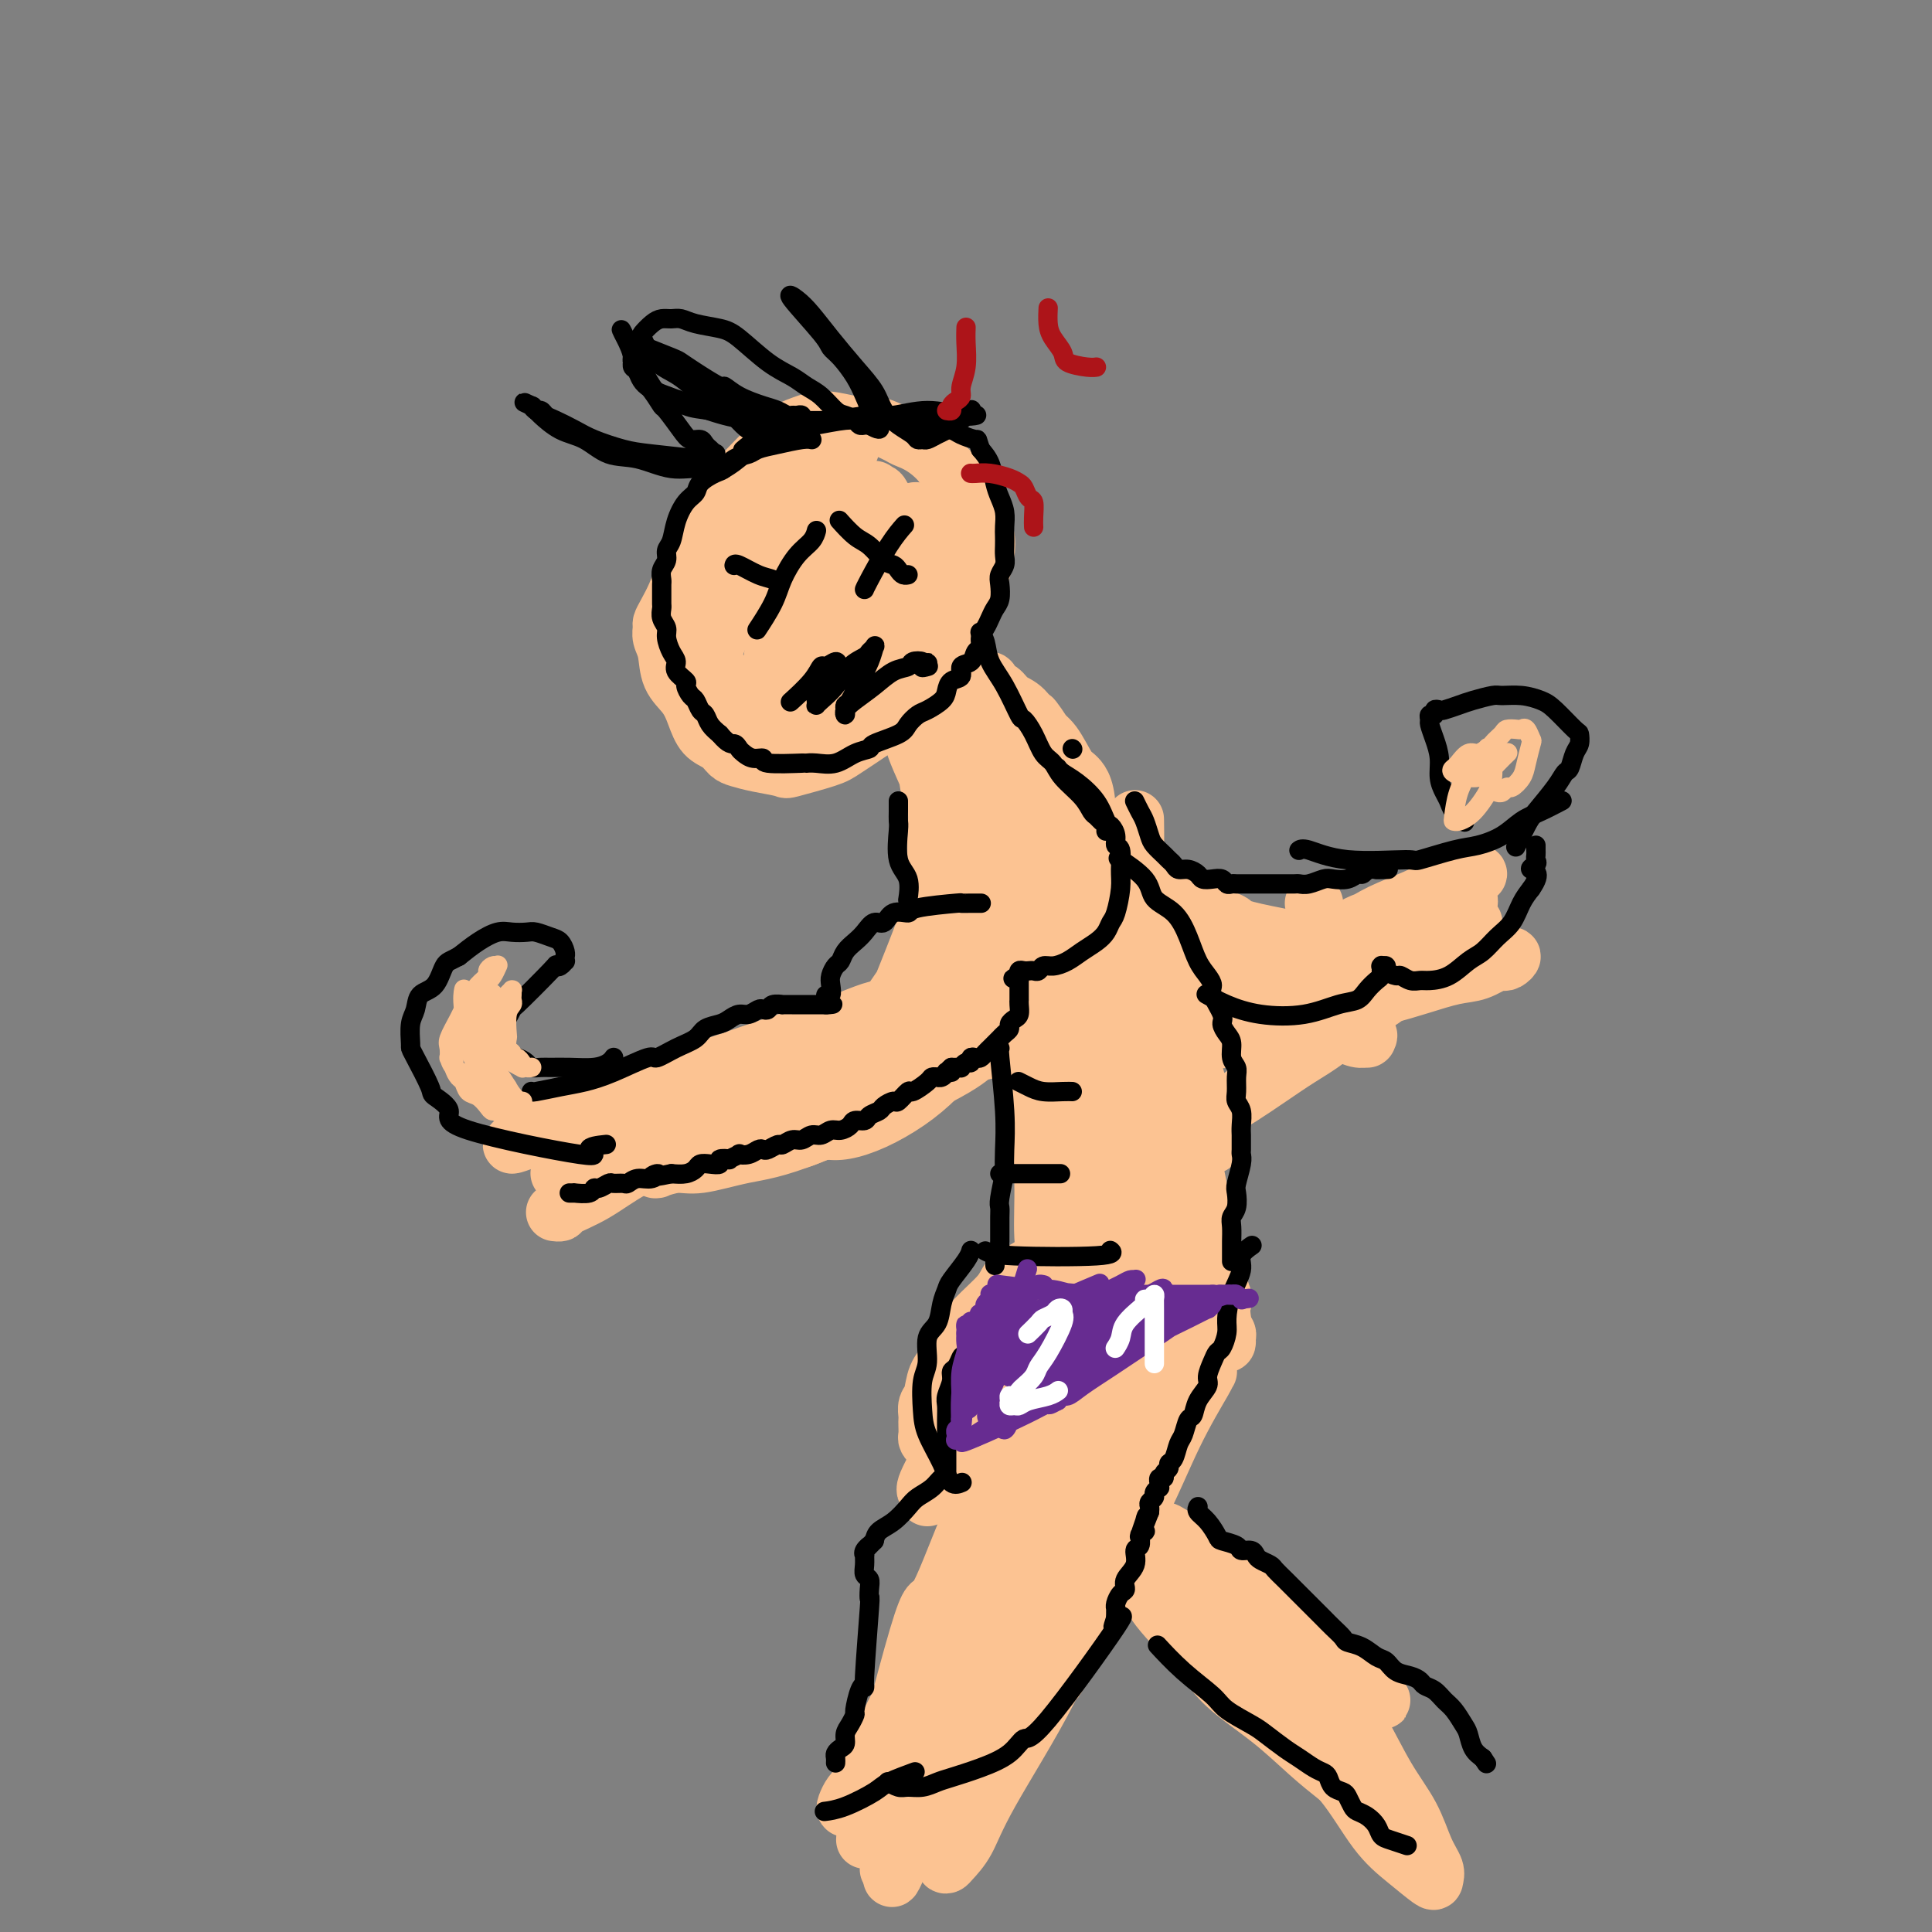 <svg viewBox='0 0 400 400' version='1.1' xmlns='http://www.w3.org/2000/svg' xmlns:xlink='http://www.w3.org/1999/xlink'><rect x="0" y="0" width="400" height="400" fill="#808080" stroke="none"/><g fill='none' stroke='#FCC392' stroke-width='12' stroke-linecap='round' stroke-linejoin='round'><path d='M176,93c-0.000,0.001 -0.001,0.001 0,0c0.001,-0.001 0.003,-0.004 0,0c-0.003,0.004 -0.013,0.016 0,0c0.013,-0.016 0.048,-0.061 0,0c-0.048,0.061 -0.178,0.228 -2,1c-1.822,0.772 -5.335,2.148 -9,4c-3.665,1.852 -7.481,4.178 -10,6c-2.519,1.822 -3.739,3.139 -5,5c-1.261,1.861 -2.562,4.267 -4,6c-1.438,1.733 -3.012,2.792 -4,4c-0.988,1.208 -1.390,2.564 -2,4c-0.610,1.436 -1.428,2.952 -2,4c-0.572,1.048 -0.898,1.627 -1,2c-0.102,0.373 0.021,0.539 0,1c-0.021,0.461 -0.185,1.217 0,2c0.185,0.783 0.720,1.593 1,3c0.280,1.407 0.305,3.412 1,5c0.695,1.588 2.059,2.758 3,4c0.941,1.242 1.458,2.556 2,4c0.542,1.444 1.108,3.017 2,4c0.892,0.983 2.110,1.377 3,2c0.890,0.623 1.451,1.475 2,2c0.549,0.525 1.085,0.723 2,1c0.915,0.277 2.209,0.634 4,1c1.791,0.366 4.078,0.741 5,1c0.922,0.259 0.480,0.402 2,0c1.520,-0.402 5.004,-1.348 7,-2c1.996,-0.652 2.505,-1.010 4,-2c1.495,-0.990 3.975,-2.612 6,-4c2.025,-1.388 3.596,-2.542 5,-4c1.404,-1.458 2.642,-3.221 4,-5c1.358,-1.779 2.836,-3.575 4,-5c1.164,-1.425 2.014,-2.480 3,-4c0.986,-1.520 2.108,-3.504 3,-5c0.892,-1.496 1.555,-2.502 2,-4c0.445,-1.498 0.670,-3.486 1,-5c0.330,-1.514 0.763,-2.553 1,-4c0.237,-1.447 0.279,-3.300 0,-4c-0.279,-0.700 -0.879,-0.246 -1,-1c-0.121,-0.754 0.236,-2.718 0,-4c-0.236,-1.282 -1.063,-1.884 -2,-3c-0.937,-1.116 -1.982,-2.748 -3,-4c-1.018,-1.252 -2.009,-2.126 -3,-3'/><path d='M195,96c-2.926,-3.426 -5.741,-4.492 -7,-5c-1.259,-0.508 -0.962,-0.459 -2,-1c-1.038,-0.541 -3.410,-1.671 -5,-2c-1.590,-0.329 -2.396,0.145 -4,0c-1.604,-0.145 -4.005,-0.908 -6,-1c-1.995,-0.092 -3.585,0.487 -5,1c-1.415,0.513 -2.655,0.961 -5,3c-2.345,2.039 -5.796,5.670 -8,8c-2.204,2.330 -3.162,3.360 -4,5c-0.838,1.640 -1.557,3.891 -2,6c-0.443,2.109 -0.610,4.076 -1,7c-0.390,2.924 -1.003,6.803 -1,9c0.003,2.197 0.623,2.711 1,4c0.377,1.289 0.513,3.355 1,5c0.487,1.645 1.326,2.871 2,4c0.674,1.129 1.183,2.160 2,3c0.817,0.840 1.943,1.488 3,2c1.057,0.512 2.047,0.888 3,1c0.953,0.112 1.871,-0.040 3,0c1.129,0.040 2.469,0.273 4,0c1.531,-0.273 3.252,-1.051 5,-2c1.748,-0.949 3.522,-2.069 5,-3c1.478,-0.931 2.659,-1.671 4,-3c1.341,-1.329 2.843,-3.245 4,-5c1.157,-1.755 1.971,-3.348 3,-5c1.029,-1.652 2.273,-3.363 3,-5c0.727,-1.637 0.936,-3.201 1,-5c0.064,-1.799 -0.018,-3.834 0,-5c0.018,-1.166 0.134,-1.462 0,-2c-0.134,-0.538 -0.519,-1.318 -1,-2c-0.481,-0.682 -1.059,-1.268 -2,-2c-0.941,-0.732 -2.245,-1.611 -3,-2c-0.755,-0.389 -0.962,-0.287 -3,0c-2.038,0.287 -5.909,0.761 -9,2c-3.091,1.239 -5.402,3.244 -8,6c-2.598,2.756 -5.482,6.261 -7,8c-1.518,1.739 -1.668,1.710 -3,4c-1.332,2.290 -3.845,6.900 -5,10c-1.155,3.100 -0.954,4.691 -1,6c-0.046,1.309 -0.341,2.337 0,3c0.341,0.663 1.318,0.962 2,2c0.682,1.038 1.069,2.814 2,4c0.931,1.186 2.404,1.781 4,2c1.596,0.219 3.313,0.063 5,0c1.687,-0.063 3.343,-0.031 5,0'/><path d='M165,151c3.141,-0.938 5.992,-3.282 8,-5c2.008,-1.718 3.172,-2.810 4,-4c0.828,-1.190 1.318,-2.480 2,-4c0.682,-1.520 1.554,-3.272 2,-5c0.446,-1.728 0.467,-3.433 0,-6c-0.467,-2.567 -1.421,-5.995 -2,-8c-0.579,-2.005 -0.782,-2.586 -1,-3c-0.218,-0.414 -0.453,-0.661 -1,-1c-0.547,-0.339 -1.408,-0.771 -2,-1c-0.592,-0.229 -0.915,-0.256 -1,0c-0.085,0.256 0.069,0.794 0,1c-0.069,0.206 -0.359,0.081 -1,1c-0.641,0.919 -1.633,2.881 -2,4c-0.367,1.119 -0.110,1.396 0,2c0.110,0.604 0.071,1.534 0,2c-0.071,0.466 -0.174,0.466 0,1c0.174,0.534 0.627,1.602 1,2c0.373,0.398 0.668,0.125 1,0c0.332,-0.125 0.701,-0.103 1,0c0.299,0.103 0.529,0.287 1,0c0.471,-0.287 1.183,-1.044 2,-2c0.817,-0.956 1.740,-2.111 2,-3c0.260,-0.889 -0.143,-1.513 0,-2c0.143,-0.487 0.832,-0.837 1,-1c0.168,-0.163 -0.183,-0.140 0,0c0.183,0.140 0.902,0.396 1,0c0.098,-0.396 -0.424,-1.442 -1,0c-0.576,1.442 -1.208,5.374 -2,8c-0.792,2.626 -1.746,3.947 -3,6c-1.254,2.053 -2.808,4.839 -4,7c-1.192,2.161 -2.021,3.699 -3,5c-0.979,1.301 -2.108,2.367 -3,3c-0.892,0.633 -1.548,0.835 -2,1c-0.452,0.165 -0.702,0.295 -1,0c-0.298,-0.295 -0.646,-1.014 -1,-2c-0.354,-0.986 -0.714,-2.240 -1,-4c-0.286,-1.760 -0.499,-4.026 0,-7c0.499,-2.974 1.709,-6.656 3,-10c1.291,-3.344 2.664,-6.349 4,-9c1.336,-2.651 2.637,-4.948 4,-7c1.363,-2.052 2.790,-3.860 4,-5c1.210,-1.140 2.203,-1.611 3,-2c0.797,-0.389 1.399,-0.694 2,-1'/><path d='M180,102c1.572,-1.214 1.001,-0.249 1,0c-0.001,0.249 0.567,-0.220 1,0c0.433,0.220 0.731,1.127 1,2c0.269,0.873 0.510,1.712 1,3c0.490,1.288 1.231,3.024 1,6c-0.231,2.976 -1.432,7.190 -2,10c-0.568,2.810 -0.502,4.215 -2,7c-1.498,2.785 -4.559,6.951 -6,9c-1.441,2.049 -1.262,1.982 -2,2c-0.738,0.018 -2.392,0.120 -3,0c-0.608,-0.120 -0.169,-0.464 0,-1c0.169,-0.536 0.068,-1.266 0,-2c-0.068,-0.734 -0.104,-1.474 0,-4c0.104,-2.526 0.348,-6.838 1,-10c0.652,-3.162 1.711,-5.173 3,-7c1.289,-1.827 2.808,-3.470 4,-5c1.192,-1.530 2.059,-2.948 3,-4c0.941,-1.052 1.958,-1.740 3,-2c1.042,-0.260 2.111,-0.093 3,0c0.889,0.093 1.597,0.112 2,0c0.403,-0.112 0.499,-0.357 1,0c0.501,0.357 1.407,1.315 2,2c0.593,0.685 0.874,1.098 1,2c0.126,0.902 0.098,2.292 0,4c-0.098,1.708 -0.265,3.732 -1,6c-0.735,2.268 -2.039,4.780 -3,7c-0.961,2.220 -1.581,4.147 -3,6c-1.419,1.853 -3.637,3.632 -5,5c-1.363,1.368 -1.871,2.325 -3,3c-1.129,0.675 -2.877,1.067 -4,1c-1.123,-0.067 -1.619,-0.594 -2,-1c-0.381,-0.406 -0.648,-0.692 -1,-1c-0.352,-0.308 -0.790,-0.639 -1,-1c-0.210,-0.361 -0.193,-0.754 0,-2c0.193,-1.246 0.561,-3.346 1,-5c0.439,-1.654 0.949,-2.863 2,-5c1.051,-2.137 2.645,-5.201 4,-7c1.355,-1.799 2.472,-2.334 4,-3c1.528,-0.666 3.466,-1.462 5,-2c1.534,-0.538 2.664,-0.816 4,-1c1.336,-0.184 2.877,-0.273 4,0c1.123,0.273 1.827,0.908 2,1c0.173,0.092 -0.184,-0.360 0,0c0.184,0.360 0.910,1.531 1,3c0.090,1.469 -0.455,3.234 -1,5'/><path d='M196,123c0.264,2.464 -0.077,4.124 -2,7c-1.923,2.876 -5.430,6.967 -7,9c-1.570,2.033 -1.204,2.009 -2,3c-0.796,0.991 -2.753,2.998 -4,4c-1.247,1.002 -1.785,1.001 -2,1c-0.215,-0.001 -0.108,-0.000 0,0'/><path d='M189,152c-0.005,0.044 -0.011,0.089 0,0c0.011,-0.089 0.038,-0.311 0,0c-0.038,0.311 -0.141,1.155 1,4c1.141,2.845 3.528,7.689 5,12c1.472,4.311 2.030,8.087 3,11c0.970,2.913 2.351,4.962 3,7c0.649,2.038 0.567,4.066 1,6c0.433,1.934 1.381,3.774 2,5c0.619,1.226 0.910,1.838 1,2c0.090,0.162 -0.021,-0.125 0,0c0.021,0.125 0.173,0.662 0,1c-0.173,0.338 -0.670,0.476 -1,0c-0.330,-0.476 -0.493,-1.567 -1,-3c-0.507,-1.433 -1.358,-3.208 -2,-5c-0.642,-1.792 -1.076,-3.602 -2,-6c-0.924,-2.398 -2.339,-5.385 -3,-8c-0.661,-2.615 -0.568,-4.858 -1,-7c-0.432,-2.142 -1.387,-4.184 -2,-6c-0.613,-1.816 -0.882,-3.407 -1,-5c-0.118,-1.593 -0.084,-3.187 0,-4c0.084,-0.813 0.219,-0.844 0,-1c-0.219,-0.156 -0.790,-0.438 -1,-1c-0.210,-0.562 -0.058,-1.402 0,-2c0.058,-0.598 0.021,-0.952 0,-1c-0.021,-0.048 -0.025,0.209 0,0c0.025,-0.209 0.078,-0.884 0,-1c-0.078,-0.116 -0.288,0.327 0,1c0.288,0.673 1.073,1.574 2,4c0.927,2.426 1.996,6.375 3,10c1.004,3.625 1.944,6.926 3,10c1.056,3.074 2.230,5.922 3,9c0.770,3.078 1.138,6.384 2,9c0.862,2.616 2.217,4.540 3,6c0.783,1.460 0.992,2.457 1,3c0.008,0.543 -0.185,0.633 0,1c0.185,0.367 0.749,1.010 1,1c0.251,-0.010 0.191,-0.673 0,-1c-0.191,-0.327 -0.512,-0.319 -1,-2c-0.488,-1.681 -1.143,-5.051 -2,-8c-0.857,-2.949 -1.918,-5.475 -3,-9c-1.082,-3.525 -2.187,-8.048 -3,-12c-0.813,-3.952 -1.334,-7.333 -2,-10c-0.666,-2.667 -1.476,-4.619 -2,-6c-0.524,-1.381 -0.762,-2.190 -1,-3'/><path d='M195,153c-1.938,-7.815 -0.284,-2.851 0,-1c0.284,1.851 -0.803,0.589 -1,0c-0.197,-0.589 0.495,-0.505 1,0c0.505,0.505 0.822,1.431 1,2c0.178,0.569 0.216,0.782 1,3c0.784,2.218 2.315,6.442 3,8c0.685,1.558 0.523,0.449 1,2c0.477,1.551 1.592,5.761 2,8c0.408,2.239 0.110,2.506 0,4c-0.110,1.494 -0.033,4.213 0,7c0.033,2.787 0.020,5.641 0,7c-0.020,1.359 -0.047,1.222 0,2c0.047,0.778 0.167,2.470 0,4c-0.167,1.530 -0.622,2.899 -1,4c-0.378,1.101 -0.678,1.932 -1,3c-0.322,1.068 -0.665,2.371 -1,3c-0.335,0.629 -0.663,0.585 -1,1c-0.337,0.415 -0.684,1.290 -1,2c-0.316,0.710 -0.601,1.256 -1,2c-0.399,0.744 -0.912,1.684 -2,3c-1.088,1.316 -2.752,3.006 -4,4c-1.248,0.994 -2.082,1.292 -3,2c-0.918,0.708 -1.921,1.825 -3,3c-1.079,1.175 -2.235,2.409 -3,3c-0.765,0.591 -1.138,0.539 -2,1c-0.862,0.461 -2.212,1.434 -3,2c-0.788,0.566 -1.014,0.725 -2,1c-0.986,0.275 -2.732,0.666 -4,1c-1.268,0.334 -2.058,0.611 -3,1c-0.942,0.389 -2.036,0.889 -3,1c-0.964,0.111 -1.797,-0.168 -3,0c-1.203,0.168 -2.775,0.781 -4,1c-1.225,0.219 -2.102,0.044 -3,0c-0.898,-0.044 -1.818,0.045 -3,0c-1.182,-0.045 -2.627,-0.223 -4,0c-1.373,0.223 -2.675,0.847 -4,1c-1.325,0.153 -2.675,-0.165 -4,0c-1.325,0.165 -2.626,0.814 -4,1c-1.374,0.186 -2.821,-0.090 -4,0c-1.179,0.090 -2.089,0.545 -3,1'/><path d='M129,240c-8.159,1.482 -4.557,1.185 -4,1c0.557,-0.185 -1.931,-0.260 -3,0c-1.069,0.260 -0.718,0.854 -1,1c-0.282,0.146 -1.196,-0.155 -2,0c-0.804,0.155 -1.499,0.768 -2,1c-0.501,0.232 -0.807,0.084 -1,0c-0.193,-0.084 -0.273,-0.104 0,0c0.273,0.104 0.898,0.333 2,0c1.102,-0.333 2.681,-1.228 5,-2c2.319,-0.772 5.379,-1.421 8,-2c2.621,-0.579 4.803,-1.088 7,-2c2.197,-0.912 4.408,-2.228 7,-3c2.592,-0.772 5.565,-0.999 8,-2c2.435,-1.001 4.333,-2.777 7,-4c2.667,-1.223 6.105,-1.895 9,-3c2.895,-1.105 5.248,-2.644 8,-4c2.752,-1.356 5.902,-2.531 9,-4c3.098,-1.469 6.144,-3.233 9,-5c2.856,-1.767 5.522,-3.537 8,-5c2.478,-1.463 4.768,-2.620 7,-4c2.232,-1.380 4.407,-2.984 6,-4c1.593,-1.016 2.606,-1.445 4,-2c1.394,-0.555 3.170,-1.235 4,-2c0.830,-0.765 0.713,-1.616 1,-2c0.287,-0.384 0.977,-0.300 1,0c0.023,0.300 -0.622,0.816 -1,1c-0.378,0.184 -0.491,0.035 -2,1c-1.509,0.965 -4.416,3.044 -7,5c-2.584,1.956 -4.847,3.790 -8,6c-3.153,2.210 -7.198,4.797 -11,7c-3.802,2.203 -7.363,4.023 -11,6c-3.637,1.977 -7.350,4.112 -11,6c-3.650,1.888 -7.239,3.529 -11,5c-3.761,1.471 -7.696,2.772 -11,4c-3.304,1.228 -5.977,2.381 -9,3c-3.023,0.619 -6.395,0.702 -9,1c-2.605,0.298 -4.444,0.812 -6,1c-1.556,0.188 -2.829,0.050 -4,0c-1.171,-0.050 -2.238,-0.014 -3,0c-0.762,0.014 -1.218,0.004 -1,0c0.218,-0.004 1.109,-0.002 2,0'/><path d='M123,239c-1.828,-0.061 4.103,-1.212 8,-2c3.897,-0.788 5.760,-1.211 8,-2c2.240,-0.789 4.858,-1.943 8,-3c3.142,-1.057 6.809,-2.016 10,-3c3.191,-0.984 5.905,-1.993 9,-3c3.095,-1.007 6.571,-2.010 10,-3c3.429,-0.990 6.809,-1.966 10,-3c3.191,-1.034 6.191,-2.127 9,-3c2.809,-0.873 5.428,-1.526 8,-2c2.572,-0.474 5.097,-0.768 7,-1c1.903,-0.232 3.182,-0.401 5,-1c1.818,-0.599 4.173,-1.626 5,-2c0.827,-0.374 0.126,-0.094 0,0c-0.126,0.094 0.322,0.001 0,0c-0.322,-0.001 -1.416,0.089 -4,0c-2.584,-0.089 -6.660,-0.356 -10,0c-3.340,0.356 -5.946,1.336 -9,2c-3.054,0.664 -6.556,1.010 -10,2c-3.444,0.990 -6.828,2.622 -10,4c-3.172,1.378 -6.131,2.503 -9,4c-2.869,1.497 -5.648,3.367 -8,5c-2.352,1.633 -4.276,3.030 -6,4c-1.724,0.970 -3.247,1.514 -4,2c-0.753,0.486 -0.736,0.915 -1,1c-0.264,0.085 -0.810,-0.175 -1,0c-0.190,0.175 -0.024,0.783 0,1c0.024,0.217 -0.094,0.042 0,0c0.094,-0.042 0.402,0.048 1,0c0.598,-0.048 1.488,-0.235 3,-1c1.512,-0.765 3.648,-2.108 6,-3c2.352,-0.892 4.922,-1.333 7,-2c2.078,-0.667 3.666,-1.559 7,-3c3.334,-1.441 8.415,-3.430 12,-5c3.585,-1.570 5.675,-2.722 8,-4c2.325,-1.278 4.885,-2.682 7,-4c2.115,-1.318 3.784,-2.550 6,-4c2.216,-1.450 4.979,-3.118 7,-5c2.021,-1.882 3.299,-3.977 5,-6c1.701,-2.023 3.826,-3.973 5,-6c1.174,-2.027 1.397,-4.131 2,-6c0.603,-1.869 1.585,-3.503 2,-6c0.415,-2.497 0.261,-5.856 0,-8c-0.261,-2.144 -0.631,-3.072 -1,-4'/><path d='M225,169c0.094,-5.476 -1.171,-7.165 -2,-8c-0.829,-0.835 -1.223,-0.814 -2,-2c-0.777,-1.186 -1.937,-3.578 -3,-5c-1.063,-1.422 -2.030,-1.872 -3,-3c-0.970,-1.128 -1.944,-2.933 -3,-4c-1.056,-1.067 -2.195,-1.396 -3,-2c-0.805,-0.604 -1.277,-1.482 -2,-2c-0.723,-0.518 -1.696,-0.674 -2,-1c-0.304,-0.326 0.063,-0.820 0,-1c-0.063,-0.180 -0.554,-0.047 -1,0c-0.446,0.047 -0.846,0.006 -1,0c-0.154,-0.006 -0.060,0.021 0,0c0.060,-0.021 0.088,-0.091 1,2c0.912,2.091 2.709,6.342 4,9c1.291,2.658 2.074,3.723 3,6c0.926,2.277 1.993,5.765 3,9c1.007,3.235 1.953,6.217 3,9c1.047,2.783 2.193,5.366 3,8c0.807,2.634 1.274,5.317 2,8c0.726,2.683 1.711,5.364 2,8c0.289,2.636 -0.119,5.227 0,7c0.119,1.773 0.763,2.728 1,4c0.237,1.272 0.066,2.862 0,4c-0.066,1.138 -0.028,1.826 0,2c0.028,0.174 0.046,-0.165 0,0c-0.046,0.165 -0.154,0.835 0,1c0.154,0.165 0.572,-0.174 0,-1c-0.572,-0.826 -2.134,-2.139 -3,-4c-0.866,-1.861 -1.037,-4.270 -2,-7c-0.963,-2.730 -2.719,-5.783 -4,-9c-1.281,-3.217 -2.087,-6.600 -3,-10c-0.913,-3.400 -1.932,-6.817 -3,-10c-1.068,-3.183 -2.184,-6.134 -3,-9c-0.816,-2.866 -1.332,-5.649 -2,-8c-0.668,-2.351 -1.489,-4.269 -2,-6c-0.511,-1.731 -0.711,-3.274 -1,-5c-0.289,-1.726 -0.666,-3.637 -1,-5c-0.334,-1.363 -0.626,-2.180 -1,-3c-0.374,-0.820 -0.832,-1.644 -1,-2c-0.168,-0.356 -0.048,-0.245 0,0c0.048,0.245 0.024,0.622 0,1'/><path d='M199,140c-3.664,-11.469 0.178,-1.142 2,4c1.822,5.142 1.626,5.099 2,7c0.374,1.901 1.318,5.744 2,9c0.682,3.256 1.100,5.923 2,9c0.900,3.077 2.281,6.563 3,10c0.719,3.437 0.778,6.825 1,10c0.222,3.175 0.609,6.136 1,9c0.391,2.864 0.785,5.633 1,8c0.215,2.367 0.250,4.334 0,6c-0.250,1.666 -0.785,3.031 -1,4c-0.215,0.969 -0.111,1.543 0,2c0.111,0.457 0.229,0.798 0,1c-0.229,0.202 -0.804,0.266 -1,0c-0.196,-0.266 -0.012,-0.862 0,-1c0.012,-0.138 -0.148,0.182 0,0c0.148,-0.182 0.604,-0.867 0,-1c-0.604,-0.133 -2.267,0.287 -2,0c0.267,-0.287 2.463,-1.280 -3,0c-5.463,1.280 -18.587,4.833 -24,6c-5.413,1.167 -3.117,-0.053 -6,1c-2.883,1.053 -10.944,4.377 -17,7c-6.056,2.623 -10.105,4.545 -13,6c-2.895,1.455 -4.635,2.444 -6,3c-1.365,0.556 -2.354,0.681 -3,1c-0.646,0.319 -0.950,0.833 -1,1c-0.050,0.167 0.153,-0.014 0,0c-0.153,0.014 -0.661,0.224 0,0c0.661,-0.224 2.492,-0.882 4,-1c1.508,-0.118 2.693,0.304 5,0c2.307,-0.304 5.737,-1.333 9,-2c3.263,-0.667 6.359,-0.973 14,-4c7.641,-3.027 19.826,-8.777 26,-12c6.174,-3.223 6.335,-3.921 8,-5c1.665,-1.079 4.832,-2.540 8,-4'/><path d='M210,214c7.840,-3.835 6.440,-2.921 7,-3c0.560,-0.079 3.079,-1.149 5,-2c1.921,-0.851 3.242,-1.482 4,-2c0.758,-0.518 0.951,-0.923 1,-1c0.049,-0.077 -0.047,0.175 0,0c0.047,-0.175 0.237,-0.777 0,-1c-0.237,-0.223 -0.901,-0.067 -1,0c-0.099,0.067 0.366,0.046 -1,-2c-1.366,-2.046 -4.563,-6.117 -6,-8c-1.437,-1.883 -1.115,-1.578 -1,-2c0.115,-0.422 0.021,-1.571 0,-2c-0.021,-0.429 0.031,-0.138 0,-1c-0.031,-0.862 -0.144,-2.876 0,-4c0.144,-1.124 0.547,-1.359 1,-2c0.453,-0.641 0.958,-1.688 1,-2c0.042,-0.312 -0.377,0.112 0,0c0.377,-0.112 1.551,-0.760 2,-1c0.449,-0.240 0.173,-0.071 0,0c-0.173,0.071 -0.242,0.043 0,0c0.242,-0.043 0.797,-0.100 1,1c0.203,1.100 0.054,3.359 0,5c-0.054,1.641 -0.014,2.664 0,4c0.014,1.336 -0.000,2.985 0,4c0.000,1.015 0.014,1.395 0,2c-0.014,0.605 -0.055,1.435 0,2c0.055,0.565 0.205,0.864 0,1c-0.205,0.136 -0.765,0.107 -1,0c-0.235,-0.107 -0.145,-0.294 0,-1c0.145,-0.706 0.344,-1.931 0,-4c-0.344,-2.069 -1.233,-4.983 -2,-8c-0.767,-3.017 -1.413,-6.135 -2,-9c-0.587,-2.865 -1.114,-5.475 -2,-8c-0.886,-2.525 -2.131,-4.966 -3,-7c-0.869,-2.034 -1.361,-3.660 -2,-5c-0.639,-1.340 -1.425,-2.392 -2,-3c-0.575,-0.608 -0.938,-0.771 -1,-1c-0.062,-0.229 0.175,-0.523 0,-1c-0.175,-0.477 -0.764,-1.136 -1,-1c-0.236,0.136 -0.118,1.068 0,2'/><path d='M207,154c-1.198,-1.979 0.306,1.075 1,3c0.694,1.925 0.578,2.722 1,4c0.422,1.278 1.380,3.037 2,5c0.620,1.963 0.900,4.132 1,6c0.100,1.868 0.019,3.436 0,5c-0.019,1.564 0.024,3.122 0,5c-0.024,1.878 -0.116,4.074 -1,7c-0.884,2.926 -2.562,6.582 -3,9c-0.438,2.418 0.362,3.600 -3,8c-3.362,4.400 -10.885,12.019 -14,15c-3.115,2.981 -1.820,1.323 -3,2c-1.180,0.677 -4.834,3.688 -7,5c-2.166,1.312 -2.843,0.926 -4,1c-1.157,0.074 -2.795,0.607 -4,1c-1.205,0.393 -1.978,0.644 -3,1c-1.022,0.356 -2.294,0.817 -3,1c-0.706,0.183 -0.848,0.089 -1,0c-0.152,-0.089 -0.315,-0.172 0,0c0.315,0.172 1.107,0.599 2,1c0.893,0.401 1.886,0.776 3,1c1.114,0.224 2.349,0.295 4,0c1.651,-0.295 3.719,-0.958 6,-2c2.281,-1.042 4.775,-2.464 7,-4c2.225,-1.536 4.179,-3.186 6,-5c1.821,-1.814 3.507,-3.791 5,-6c1.493,-2.209 2.793,-4.650 4,-7c1.207,-2.350 2.322,-4.609 3,-7c0.678,-2.391 0.921,-4.915 1,-7c0.079,-2.085 -0.005,-3.731 0,-6c0.005,-2.269 0.100,-5.160 0,-8c-0.100,-2.840 -0.394,-5.630 -1,-8c-0.606,-2.370 -1.524,-4.321 -2,-6c-0.476,-1.679 -0.512,-3.085 -1,-4c-0.488,-0.915 -1.430,-1.338 -2,-2c-0.570,-0.662 -0.769,-1.563 -1,-2c-0.231,-0.437 -0.495,-0.411 -1,-1c-0.505,-0.589 -1.253,-1.795 -2,-3'/><path d='M197,156c-1.575,-2.946 -1.014,-1.312 -1,-1c0.014,0.312 -0.519,-0.699 -1,-1c-0.481,-0.301 -0.910,0.108 -1,0c-0.090,-0.108 0.158,-0.733 0,-1c-0.158,-0.267 -0.721,-0.175 -1,0c-0.279,0.175 -0.273,0.435 0,1c0.273,0.565 0.812,1.436 1,3c0.188,1.564 0.023,3.822 0,6c-0.023,2.178 0.095,4.278 0,7c-0.095,2.722 -0.403,6.067 0,8c0.403,1.933 1.516,2.455 -1,10c-2.516,7.545 -8.663,22.112 -11,28c-2.337,5.888 -0.866,3.099 -1,3c-0.134,-0.099 -1.875,2.494 -3,4c-1.125,1.506 -1.635,1.924 -3,3c-1.365,1.076 -3.587,2.810 -5,4c-1.413,1.190 -2.017,1.835 -3,2c-0.983,0.165 -2.343,-0.152 -3,0c-0.657,0.152 -0.609,0.773 -1,1c-0.391,0.227 -1.219,0.061 -2,0c-0.781,-0.061 -1.515,-0.016 -2,0c-0.485,0.016 -0.722,0.004 -1,0c-0.278,-0.004 -0.596,-0.001 -1,0c-0.404,0.001 -0.893,0.001 -1,0c-0.107,-0.001 0.169,-0.003 0,0c-0.169,0.003 -0.783,0.011 -1,0c-0.217,-0.011 -0.037,-0.040 0,0c0.037,0.040 -0.069,0.150 0,0c0.069,-0.150 0.314,-0.560 1,-1c0.686,-0.440 1.814,-0.910 3,-2c1.186,-1.090 2.431,-2.799 4,-4c1.569,-1.201 3.463,-1.895 5,-3c1.537,-1.105 2.718,-2.621 4,-4c1.282,-1.379 2.665,-2.620 4,-4c1.335,-1.380 2.623,-2.898 4,-4c1.377,-1.102 2.845,-1.787 4,-3c1.155,-1.213 1.997,-2.955 3,-4c1.003,-1.045 2.166,-1.394 3,-2c0.834,-0.606 1.340,-1.471 2,-2c0.660,-0.529 1.474,-0.723 2,-1c0.526,-0.277 0.763,-0.639 1,-1'/><path d='M195,198c6.118,-5.419 1.414,-1.466 0,0c-1.414,1.466 0.462,0.446 1,0c0.538,-0.446 -0.260,-0.318 -1,1c-0.740,1.318 -1.420,3.825 -3,6c-1.580,2.175 -4.058,4.018 -6,6c-1.942,1.982 -3.347,4.105 -5,6c-1.653,1.895 -3.554,3.563 -5,5c-1.446,1.437 -2.439,2.641 -3,3c-0.561,0.359 -0.692,-0.129 -1,0c-0.308,0.129 -0.795,0.875 -1,1c-0.205,0.125 -0.128,-0.372 0,-1c0.128,-0.628 0.308,-1.387 2,-3c1.692,-1.613 4.898,-4.078 8,-7c3.102,-2.922 6.102,-6.299 9,-9c2.898,-2.701 5.696,-4.725 8,-7c2.304,-2.275 4.114,-4.801 7,-7c2.886,-2.199 6.847,-4.069 9,-5c2.153,-0.931 2.498,-0.921 3,-1c0.502,-0.079 1.160,-0.246 1,0c-0.160,0.246 -1.137,0.905 0,0c1.137,-0.905 4.389,-3.374 -2,1c-6.389,4.374 -22.418,15.592 -29,20c-6.582,4.408 -3.718,2.007 -5,2c-1.282,-0.007 -6.710,2.381 -11,4c-4.290,1.619 -7.441,2.468 -12,4c-4.559,1.532 -10.526,3.747 -15,5c-4.474,1.253 -7.456,1.543 -10,2c-2.544,0.457 -4.650,1.082 -7,2c-2.350,0.918 -4.943,2.129 -7,3c-2.057,0.871 -3.576,1.401 -5,2c-1.424,0.599 -2.752,1.268 -4,2c-1.248,0.732 -2.417,1.526 -3,2c-0.583,0.474 -0.580,0.628 -1,1c-0.420,0.372 -1.263,0.964 -1,1c0.263,0.036 1.631,-0.482 3,-1'/><path d='M109,236c2.009,-0.130 5.533,0.044 11,-1c5.467,-1.044 12.878,-3.305 18,-5c5.122,-1.695 7.957,-2.822 11,-4c3.043,-1.178 6.295,-2.406 12,-5c5.705,-2.594 13.865,-6.555 17,-8c3.135,-1.445 1.246,-0.373 1,0c-0.246,0.373 1.153,0.046 2,0c0.847,-0.046 1.144,0.188 0,1c-1.144,0.812 -3.728,2.200 -7,4c-3.272,1.800 -7.233,4.011 -11,6c-3.767,1.989 -7.339,3.755 -11,6c-3.661,2.245 -7.411,4.970 -11,7c-3.589,2.030 -7.018,3.367 -10,5c-2.982,1.633 -5.517,3.562 -8,5c-2.483,1.438 -4.914,2.385 -6,3c-1.086,0.615 -0.827,0.897 -1,1c-0.173,0.103 -0.777,0.028 -1,0c-0.223,-0.028 -0.064,-0.008 0,0c0.064,0.008 0.032,0.004 0,0'/><path d='M214,149c0.048,0.064 0.097,0.127 0,0c-0.097,-0.127 -0.338,-0.446 0,0c0.338,0.446 1.257,1.655 2,3c0.743,1.345 1.312,2.826 3,6c1.688,3.174 4.497,8.041 6,11c1.503,2.959 1.701,4.009 3,7c1.299,2.991 3.698,7.922 5,11c1.302,3.078 1.508,4.303 2,6c0.492,1.697 1.269,3.866 2,6c0.731,2.134 1.417,4.233 2,6c0.583,1.767 1.063,3.201 2,6c0.937,2.799 2.332,6.963 3,9c0.668,2.037 0.610,1.946 1,3c0.390,1.054 1.229,3.252 2,5c0.771,1.748 1.473,3.047 2,4c0.527,0.953 0.878,1.562 1,2c0.122,0.438 0.014,0.705 0,1c-0.014,0.295 0.065,0.617 0,1c-0.065,0.383 -0.273,0.828 0,1c0.273,0.172 1.027,0.072 1,0c-0.027,-0.072 -0.834,-0.117 -1,0c-0.166,0.117 0.309,0.395 0,-2c-0.309,-2.395 -1.401,-7.462 -2,-10c-0.599,-2.538 -0.703,-2.547 -1,-4c-0.297,-1.453 -0.786,-4.350 -2,-8c-1.214,-3.650 -3.152,-8.053 -4,-10c-0.848,-1.947 -0.604,-1.440 -1,-3c-0.396,-1.560 -1.431,-5.189 -2,-7c-0.569,-1.811 -0.671,-1.804 -1,-2c-0.329,-0.196 -0.884,-0.593 -1,-1c-0.116,-0.407 0.209,-0.822 0,-1c-0.209,-0.178 -0.950,-0.118 -1,0c-0.050,0.118 0.590,0.295 1,2c0.410,1.705 0.589,4.938 1,8c0.411,3.062 1.055,5.953 2,9c0.945,3.047 2.193,6.250 3,10c0.807,3.750 1.175,8.046 2,12c0.825,3.954 2.107,7.564 3,11c0.893,3.436 1.398,6.696 2,10c0.602,3.304 1.301,6.652 2,10'/><path d='M251,261c2.790,12.311 2.265,7.590 2,7c-0.265,-0.590 -0.268,2.953 0,5c0.268,2.047 0.809,2.598 1,3c0.191,0.402 0.033,0.654 0,1c-0.033,0.346 0.058,0.786 0,1c-0.058,0.214 -0.264,0.200 -1,0c-0.736,-0.200 -2.002,-0.588 -4,-2c-1.998,-1.412 -4.727,-3.847 -6,-5c-1.273,-1.153 -1.089,-1.023 -3,-4c-1.911,-2.977 -5.917,-9.059 -8,-13c-2.083,-3.941 -2.243,-5.739 -3,-8c-0.757,-2.261 -2.112,-4.985 -3,-7c-0.888,-2.015 -1.310,-3.321 -2,-5c-0.690,-1.679 -1.650,-3.730 -2,-6c-0.350,-2.270 -0.091,-4.760 0,-6c0.091,-1.240 0.014,-1.231 0,-1c-0.014,0.231 0.034,0.685 0,1c-0.034,0.315 -0.151,0.492 0,2c0.151,1.508 0.570,4.345 1,7c0.430,2.655 0.871,5.126 1,8c0.129,2.874 -0.054,6.150 0,9c0.054,2.850 0.344,5.274 1,8c0.656,2.726 1.678,5.754 2,8c0.322,2.246 -0.057,3.709 0,5c0.057,1.291 0.551,2.410 1,3c0.449,0.590 0.854,0.653 1,1c0.146,0.347 0.032,0.980 0,1c-0.032,0.020 0.016,-0.571 0,-3c-0.016,-2.429 -0.098,-6.696 0,-11c0.098,-4.304 0.376,-8.646 0,-13c-0.376,-4.354 -1.406,-8.721 -2,-13c-0.594,-4.279 -0.751,-8.471 -1,-12c-0.249,-3.529 -0.589,-6.394 -1,-9c-0.411,-2.606 -0.892,-4.954 -1,-6c-0.108,-1.046 0.156,-0.791 0,-1c-0.156,-0.209 -0.733,-0.881 -1,-1c-0.267,-0.119 -0.226,0.314 0,1c0.226,0.686 0.636,1.625 1,4c0.364,2.375 0.682,6.188 1,10'/><path d='M225,220c1.098,5.689 3.341,13.411 5,19c1.659,5.589 2.732,9.046 3,11c0.268,1.954 -0.268,2.404 0,4c0.268,1.596 1.340,4.337 2,6c0.660,1.663 0.909,2.248 1,3c0.091,0.752 0.025,1.670 0,2c-0.025,0.330 -0.009,0.072 0,0c0.009,-0.072 0.010,0.041 0,0c-0.010,-0.041 -0.031,-0.237 0,0c0.031,0.237 0.113,0.905 -3,-6c-3.113,-6.905 -9.423,-21.385 -12,-27c-2.577,-5.615 -1.423,-2.366 -2,-3c-0.577,-0.634 -2.887,-5.151 -4,-7c-1.113,-1.849 -1.030,-1.030 -1,-1c0.030,0.030 0.007,-0.728 0,-1c-0.007,-0.272 0.001,-0.056 0,0c-0.001,0.056 -0.010,-0.047 0,0c0.010,0.047 0.040,0.245 0,2c-0.040,1.755 -0.151,5.066 0,7c0.151,1.934 0.562,2.492 1,5c0.438,2.508 0.902,6.966 1,11c0.098,4.034 -0.171,7.646 0,11c0.171,3.354 0.782,6.452 1,9c0.218,2.548 0.044,4.546 0,6c-0.044,1.454 0.042,2.364 0,3c-0.042,0.636 -0.211,0.999 0,1c0.211,0.001 0.803,-0.359 1,0c0.197,0.359 -0.000,1.437 0,0c0.000,-1.437 0.199,-5.388 0,-11c-0.199,-5.612 -0.795,-12.886 -1,-16c-0.205,-3.114 -0.017,-2.068 0,-7c0.017,-4.932 -0.135,-15.844 0,-22c0.135,-6.156 0.558,-7.558 1,-9c0.442,-1.442 0.902,-2.926 1,-4c0.098,-1.074 -0.166,-1.738 0,-2c0.166,-0.262 0.763,-0.120 1,0c0.237,0.120 0.115,0.219 0,1c-0.115,0.781 -0.224,2.245 0,5c0.224,2.755 0.782,6.800 1,11c0.218,4.200 0.097,8.554 0,13c-0.097,4.446 -0.171,8.985 0,13c0.171,4.015 0.585,7.508 1,11'/><path d='M222,258c0.465,10.426 0.127,10.490 0,11c-0.127,0.510 -0.044,1.465 0,2c0.044,0.535 0.047,0.650 0,1c-0.047,0.350 -0.145,0.933 0,1c0.145,0.067 0.534,-0.384 1,-2c0.466,-1.616 1.010,-4.397 2,-7c0.990,-2.603 2.426,-5.030 3,-6c0.574,-0.970 0.287,-0.485 0,0'/><path d='M242,256c0.000,0.000 0.000,0.000 0,0c-0.000,-0.000 -0.001,-0.002 0,0c0.001,0.002 0.005,0.006 0,0c-0.005,-0.006 -0.020,-0.024 0,0c0.020,0.024 0.073,0.090 0,0c-0.073,-0.090 -0.274,-0.334 -1,0c-0.726,0.334 -1.979,1.248 -3,2c-1.021,0.752 -1.810,1.343 -3,2c-1.190,0.657 -2.779,1.381 -4,2c-1.221,0.619 -2.073,1.132 -3,2c-0.927,0.868 -1.929,2.090 -3,3c-1.071,0.910 -2.211,1.510 -3,2c-0.789,0.490 -1.226,0.872 -2,2c-0.774,1.128 -1.884,3.002 -3,5c-1.116,1.998 -2.239,4.118 -3,6c-0.761,1.882 -1.159,3.525 -2,7c-0.841,3.475 -2.125,8.783 -3,13c-0.875,4.217 -1.340,7.342 -2,11c-0.660,3.658 -1.514,7.850 -2,10c-0.486,2.150 -0.603,2.257 -1,4c-0.397,1.743 -1.073,5.121 -2,9c-0.927,3.879 -2.103,8.258 -3,11c-0.897,2.742 -1.513,3.847 -2,5c-0.487,1.153 -0.844,2.355 -1,3c-0.156,0.645 -0.111,0.734 0,1c0.111,0.266 0.287,0.710 0,1c-0.287,0.290 -1.035,0.428 -1,0c0.035,-0.428 0.855,-1.420 1,-2c0.145,-0.580 -0.385,-0.747 0,-3c0.385,-2.253 1.685,-6.594 3,-11c1.315,-4.406 2.644,-8.879 4,-14c1.356,-5.121 2.739,-10.889 4,-16c1.261,-5.111 2.400,-9.564 4,-14c1.600,-4.436 3.663,-8.853 5,-12c1.337,-3.147 1.949,-5.023 3,-7c1.051,-1.977 2.539,-4.056 3,-5c0.461,-0.944 -0.107,-0.754 0,-1c0.107,-0.246 0.888,-0.927 1,-1c0.112,-0.073 -0.444,0.464 -1,1'/><path d='M222,272c1.457,-3.268 -0.400,1.063 -2,5c-1.600,3.937 -2.944,7.482 -5,12c-2.056,4.518 -4.826,10.010 -7,15c-2.174,4.990 -3.754,9.478 -7,17c-3.246,7.522 -8.158,18.079 -11,24c-2.842,5.921 -3.614,7.206 -6,12c-2.386,4.794 -6.385,13.096 -8,16c-1.615,2.904 -0.847,0.408 0,-1c0.847,-1.408 1.771,-1.730 3,-4c1.229,-2.270 2.761,-6.490 5,-11c2.239,-4.510 5.185,-9.311 8,-14c2.815,-4.689 5.498,-9.266 8,-14c2.502,-4.734 4.823,-9.625 7,-14c2.177,-4.375 4.209,-8.234 6,-12c1.791,-3.766 3.341,-7.440 5,-10c1.659,-2.560 3.427,-4.006 4,-5c0.573,-0.994 -0.050,-1.535 0,-2c0.050,-0.465 0.772,-0.855 1,-1c0.228,-0.145 -0.040,-0.044 0,0c0.040,0.044 0.387,0.033 0,1c-0.387,0.967 -1.508,2.912 -3,6c-1.492,3.088 -3.354,7.318 -5,12c-1.646,4.682 -3.077,9.816 -6,18c-2.923,8.184 -7.340,19.419 -10,27c-2.660,7.581 -3.563,11.509 -5,16c-1.437,4.491 -3.408,9.545 -5,13c-1.592,3.455 -2.803,5.312 -3,6c-0.197,0.688 0.622,0.208 0,2c-0.622,1.792 -2.686,5.856 0,-1c2.686,-6.856 10.120,-24.632 14,-34c3.880,-9.368 4.204,-10.326 5,-12c0.796,-1.674 2.063,-4.063 5,-11c2.937,-6.937 7.545,-18.423 14,-31c6.455,-12.577 14.757,-26.244 18,-32c3.243,-5.756 1.427,-3.600 1,-3c-0.427,0.600 0.535,-0.355 1,-1c0.465,-0.645 0.433,-0.981 0,0c-0.433,0.981 -1.267,3.280 -3,7c-1.733,3.720 -4.367,8.860 -7,14'/><path d='M234,282c-3.786,9.051 -8.751,21.679 -11,27c-2.249,5.321 -1.780,3.336 -4,9c-2.220,5.664 -7.128,18.978 -10,27c-2.872,8.022 -3.709,10.752 -5,14c-1.291,3.248 -3.036,7.015 -4,10c-0.964,2.985 -1.148,5.190 -1,5c0.148,-0.190 0.630,-2.774 -1,0c-1.630,2.774 -5.370,10.905 1,-1c6.370,-11.905 22.849,-43.845 30,-58c7.151,-14.155 4.974,-10.525 7,-13c2.026,-2.475 8.257,-11.056 11,-15c2.743,-3.944 2.000,-3.253 2,-3c-0.000,0.253 0.742,0.067 1,0c0.258,-0.067 0.030,-0.017 0,0c-0.030,0.017 0.138,0.000 -1,2c-1.138,2.000 -3.582,6.017 -6,11c-2.418,4.983 -4.810,10.934 -8,17c-3.190,6.066 -7.177,12.249 -10,18c-2.823,5.751 -4.483,11.072 -8,18c-3.517,6.928 -8.893,15.465 -12,21c-3.107,5.535 -3.946,8.069 -5,10c-1.054,1.931 -2.323,3.259 -3,4c-0.677,0.741 -0.763,0.895 -1,1c-0.237,0.105 -0.625,0.160 0,-1c0.625,-1.160 2.262,-3.535 4,-7c1.738,-3.465 3.576,-8.021 6,-13c2.424,-4.979 5.436,-10.380 8,-16c2.564,-5.620 4.682,-11.460 7,-17c2.318,-5.540 4.837,-10.780 7,-16c2.163,-5.220 3.970,-10.420 6,-15c2.030,-4.580 4.281,-8.539 6,-12c1.719,-3.461 2.904,-6.423 4,-9c1.096,-2.577 2.104,-4.770 3,-6c0.896,-1.230 1.682,-1.498 2,-2c0.318,-0.502 0.168,-1.238 0,-1c-0.168,0.238 -0.353,1.449 0,1c0.353,-0.449 1.244,-2.557 -1,3c-2.244,5.557 -7.622,18.778 -13,32'/><path d='M235,307c-3.552,9.178 -5.432,14.622 -7,19c-1.568,4.378 -2.825,7.691 -4,10c-1.175,2.309 -2.267,3.613 -3,5c-0.733,1.387 -1.107,2.857 -1,2c0.107,-0.857 0.693,-4.041 0,-1c-0.693,3.041 -2.666,12.307 0,-3c2.666,-15.307 9.972,-55.188 13,-71c3.028,-15.812 1.778,-7.556 2,-12c0.222,-4.444 1.916,-21.588 3,-31c1.084,-9.412 1.558,-11.092 2,-15c0.442,-3.908 0.851,-10.045 1,-13c0.149,-2.955 0.038,-2.728 0,-3c-0.038,-0.272 -0.002,-1.044 0,-1c0.002,0.044 -0.031,0.905 0,1c0.031,0.095 0.125,-0.577 0,0c-0.125,0.577 -0.469,2.404 -1,5c-0.531,2.596 -1.249,5.960 -2,10c-0.751,4.040 -1.537,8.754 -3,17c-1.463,8.246 -3.604,20.022 -5,28c-1.396,7.978 -2.046,12.157 -3,17c-0.954,4.843 -2.211,10.351 -3,15c-0.789,4.649 -1.112,8.441 -2,12c-0.888,3.559 -2.343,6.887 -3,10c-0.657,3.113 -0.516,6.012 -1,8c-0.484,1.988 -1.591,3.067 -2,4c-0.409,0.933 -0.118,1.722 0,2c0.118,0.278 0.065,0.047 0,0c-0.065,-0.047 -0.141,0.090 0,-1c0.141,-1.090 0.498,-3.407 1,-7c0.502,-3.593 1.149,-8.463 2,-14c0.851,-5.537 1.905,-11.740 3,-17c1.095,-5.260 2.231,-9.578 3,-14c0.769,-4.422 1.172,-8.949 2,-13c0.828,-4.051 2.083,-7.627 3,-11c0.917,-3.373 1.497,-6.545 2,-9c0.503,-2.455 0.929,-4.194 1,-5c0.071,-0.806 -0.212,-0.678 0,-1c0.212,-0.322 0.918,-1.092 1,-1c0.082,0.092 -0.459,1.046 -1,2'/><path d='M233,231c2.735,-13.128 1.073,-1.447 0,6c-1.073,7.447 -1.558,10.659 -2,15c-0.442,4.341 -0.841,9.812 -1,12c-0.159,2.188 -0.080,1.094 0,0'/><path d='M236,250c-0.001,-0.000 -0.002,-0.000 0,0c0.002,0.000 0.005,0.001 0,0c-0.005,-0.001 -0.020,-0.003 0,0c0.020,0.003 0.073,0.012 0,0c-0.073,-0.012 -0.272,-0.045 -1,0c-0.728,0.045 -1.983,0.168 -3,1c-1.017,0.832 -1.794,2.372 -3,3c-1.206,0.628 -2.839,0.342 -4,1c-1.161,0.658 -1.848,2.259 -3,3c-1.152,0.741 -2.767,0.622 -4,1c-1.233,0.378 -2.084,1.251 -3,2c-0.916,0.749 -1.897,1.372 -3,2c-1.103,0.628 -2.327,1.260 -3,2c-0.673,0.740 -0.795,1.587 -2,3c-1.205,1.413 -3.492,3.391 -5,5c-1.508,1.609 -2.235,2.847 -3,4c-0.765,1.153 -1.568,2.220 -2,3c-0.432,0.780 -0.494,1.273 -1,2c-0.506,0.727 -1.456,1.686 -2,3c-0.544,1.314 -0.682,2.981 -1,4c-0.318,1.019 -0.817,1.390 -1,2c-0.183,0.610 -0.050,1.458 0,2c0.050,0.542 0.016,0.776 0,1c-0.016,0.224 -0.015,0.437 0,1c0.015,0.563 0.045,1.474 0,2c-0.045,0.526 -0.165,0.666 0,1c0.165,0.334 0.613,0.860 1,1c0.387,0.140 0.711,-0.107 1,0c0.289,0.107 0.543,0.567 2,0c1.457,-0.567 4.116,-2.161 6,-4c1.884,-1.839 2.991,-3.921 4,-6c1.009,-2.079 1.920,-4.154 3,-6c1.080,-1.846 2.331,-3.464 3,-5c0.669,-1.536 0.757,-2.990 1,-4c0.243,-1.010 0.641,-1.574 1,-2c0.359,-0.426 0.680,-0.713 1,-1'/><path d='M215,271c1.976,-3.974 0.416,-1.910 0,-1c-0.416,0.910 0.312,0.664 0,1c-0.312,0.336 -1.663,1.253 -3,3c-1.337,1.747 -2.661,4.323 -4,7c-1.339,2.677 -2.692,5.453 -4,8c-1.308,2.547 -2.571,4.863 -4,7c-1.429,2.137 -3.024,4.094 -4,6c-0.976,1.906 -1.332,3.761 -2,5c-0.668,1.239 -1.647,1.862 -2,2c-0.353,0.138 -0.081,-0.209 0,0c0.081,0.209 -0.029,0.974 0,1c0.029,0.026 0.196,-0.688 0,-1c-0.196,-0.312 -0.754,-0.223 0,-2c0.754,-1.777 2.819,-5.421 4,-8c1.181,-2.579 1.479,-4.092 2,-6c0.521,-1.908 1.264,-4.210 2,-6c0.736,-1.790 1.465,-3.067 2,-4c0.535,-0.933 0.875,-1.520 1,-2c0.125,-0.480 0.036,-0.851 0,-1c-0.036,-0.149 -0.018,-0.074 0,0'/><path d='M238,329c0.005,0.060 0.009,0.121 0,0c-0.009,-0.121 -0.032,-0.422 0,0c0.032,0.422 0.117,1.568 2,4c1.883,2.432 5.563,6.152 8,9c2.437,2.848 3.632,4.825 6,7c2.368,2.175 5.908,4.548 9,7c3.092,2.452 5.736,4.983 8,7c2.264,2.017 4.148,3.521 6,5c1.852,1.479 3.673,2.932 5,4c1.327,1.068 2.161,1.750 3,2c0.839,0.250 1.682,0.067 2,0c0.318,-0.067 0.110,-0.019 0,0c-0.110,0.019 -0.122,0.008 0,0c0.122,-0.008 0.379,-0.012 0,-1c-0.379,-0.988 -1.394,-2.959 -3,-5c-1.606,-2.041 -3.802,-4.153 -6,-6c-2.198,-1.847 -4.400,-3.430 -8,-7c-3.600,-3.570 -8.600,-9.127 -12,-13c-3.400,-3.873 -5.199,-6.061 -7,-8c-1.801,-1.939 -3.603,-3.630 -5,-5c-1.397,-1.370 -2.387,-2.419 -3,-3c-0.613,-0.581 -0.847,-0.693 -1,-1c-0.153,-0.307 -0.224,-0.810 0,-1c0.224,-0.190 0.744,-0.068 1,0c0.256,0.068 0.249,0.081 1,0c0.751,-0.081 2.259,-0.255 4,0c1.741,0.255 3.714,0.938 6,2c2.286,1.062 4.883,2.504 7,4c2.117,1.496 3.752,3.044 6,5c2.248,1.956 5.109,4.318 7,6c1.891,1.682 2.811,2.685 4,4c1.189,1.315 2.645,2.941 4,4c1.355,1.059 2.608,1.552 3,2c0.392,0.448 -0.076,0.851 0,1c0.076,0.149 0.698,0.045 1,0c0.302,-0.045 0.285,-0.029 0,0c-0.285,0.029 -0.839,0.071 -1,0c-0.161,-0.071 0.070,-0.256 -1,-1c-1.070,-0.744 -3.442,-2.046 -6,-4c-2.558,-1.954 -5.302,-4.558 -8,-7c-2.698,-2.442 -5.349,-4.721 -8,-7'/><path d='M262,333c-5.463,-4.593 -7.620,-7.077 -9,-8c-1.380,-0.923 -1.982,-0.286 -3,-1c-1.018,-0.714 -2.451,-2.780 -4,-4c-1.549,-1.220 -3.212,-1.595 -4,-2c-0.788,-0.405 -0.699,-0.841 -1,-1c-0.301,-0.159 -0.992,-0.042 -1,0c-0.008,0.042 0.665,0.007 1,0c0.335,-0.007 0.331,0.013 2,1c1.669,0.987 5.011,2.940 8,5c2.989,2.060 5.624,4.226 8,7c2.376,2.774 4.491,6.157 7,9c2.509,2.843 5.410,5.145 8,8c2.590,2.855 4.870,6.263 7,10c2.130,3.737 4.112,7.803 6,11c1.888,3.197 3.683,5.525 5,8c1.317,2.475 2.157,5.097 3,7c0.843,1.903 1.691,3.088 2,4c0.309,0.912 0.081,1.551 0,2c-0.081,0.449 -0.014,0.707 -1,0c-0.986,-0.707 -3.023,-2.378 -5,-4c-1.977,-1.622 -3.893,-3.196 -6,-6c-2.107,-2.804 -4.404,-6.839 -7,-10c-2.596,-3.161 -5.490,-5.450 -8,-8c-2.510,-2.550 -4.636,-5.363 -7,-8c-2.364,-2.637 -4.968,-5.097 -7,-7c-2.032,-1.903 -3.494,-3.247 -5,-5c-1.506,-1.753 -3.058,-3.914 -5,-6c-1.942,-2.086 -4.276,-4.099 -6,-6c-1.724,-1.901 -2.839,-3.692 -4,-5c-1.161,-1.308 -2.367,-2.134 -3,-3c-0.633,-0.866 -0.692,-1.772 -1,-2c-0.308,-0.228 -0.867,0.221 -1,0c-0.133,-0.221 0.158,-1.112 0,-1c-0.158,0.112 -0.764,1.226 -2,3c-1.236,1.774 -3.102,4.208 -5,7c-1.898,2.792 -3.828,5.940 -6,9c-2.172,3.060 -4.586,6.030 -7,9'/><path d='M211,346c-4.195,5.833 -4.684,6.915 -6,9c-1.316,2.085 -3.459,5.171 -5,8c-1.541,2.829 -2.480,5.399 -4,8c-1.520,2.601 -3.623,5.233 -5,7c-1.377,1.767 -2.029,2.670 -3,4c-0.971,1.330 -2.261,3.089 -3,4c-0.739,0.911 -0.925,0.975 -1,1c-0.075,0.025 -0.037,0.013 0,0'/><path d='M272,187c0.000,0.000 0.100,0.100 0.1,0.1'/><path d='M235,170c0.000,0.009 0.000,0.018 0,0c-0.000,-0.018 -0.001,-0.062 0,0c0.001,0.062 0.004,0.230 0,0c-0.004,-0.230 -0.016,-0.860 0,0c0.016,0.860 0.060,3.209 0,6c-0.060,2.791 -0.224,6.025 0,10c0.224,3.975 0.838,8.693 1,11c0.162,2.307 -0.127,2.203 0,3c0.127,0.797 0.669,2.494 1,4c0.331,1.506 0.449,2.820 1,4c0.551,1.180 1.534,2.227 2,3c0.466,0.773 0.415,1.273 2,2c1.585,0.727 4.807,1.682 8,2c3.193,0.318 6.357,-0.001 7,0c0.643,0.001 -1.236,0.324 0,0c1.236,-0.324 5.588,-1.294 9,-2c3.412,-0.706 5.886,-1.149 8,-2c2.114,-0.851 3.870,-2.111 6,-3c2.130,-0.889 4.634,-1.409 7,-2c2.366,-0.591 4.595,-1.255 7,-2c2.405,-0.745 4.987,-1.572 7,-2c2.013,-0.428 3.458,-0.458 5,-1c1.542,-0.542 3.180,-1.595 4,-2c0.820,-0.405 0.821,-0.162 1,0c0.179,0.162 0.535,0.243 1,0c0.465,-0.243 1.037,-0.809 1,-1c-0.037,-0.191 -0.685,-0.007 -1,0c-0.315,0.007 -0.298,-0.163 -1,0c-0.702,0.163 -2.123,0.659 -4,1c-1.877,0.341 -4.210,0.529 -7,1c-2.790,0.471 -6.037,1.226 -9,2c-2.963,0.774 -5.641,1.566 -8,2c-2.359,0.434 -4.400,0.509 -7,1c-2.600,0.491 -5.758,1.400 -8,2c-2.242,0.600 -3.567,0.893 -5,1c-1.433,0.107 -2.972,0.027 -4,0c-1.028,-0.027 -1.543,-0.002 -2,0c-0.457,0.002 -0.854,-0.020 -1,0c-0.146,0.020 -0.039,0.082 0,0c0.039,-0.082 0.011,-0.309 1,-1c0.989,-0.691 2.994,-1.845 5,-3'/><path d='M262,204c1.951,-1.567 3.829,-3.484 6,-5c2.171,-1.516 4.633,-2.630 7,-4c2.367,-1.370 4.637,-2.994 7,-4c2.363,-1.006 4.818,-1.394 7,-2c2.182,-0.606 4.091,-1.432 6,-2c1.909,-0.568 3.819,-0.880 5,-1c1.181,-0.120 1.635,-0.049 2,0c0.365,0.049 0.641,0.078 1,0c0.359,-0.078 0.800,-0.261 1,0c0.200,0.261 0.160,0.966 0,1c-0.160,0.034 -0.438,-0.601 -1,0c-0.562,0.601 -1.408,2.440 -3,4c-1.592,1.560 -3.930,2.841 -6,4c-2.070,1.159 -3.871,2.194 -6,3c-2.129,0.806 -4.584,1.382 -7,2c-2.416,0.618 -4.793,1.277 -7,2c-2.207,0.723 -4.245,1.508 -6,2c-1.755,0.492 -3.227,0.690 -5,1c-1.773,0.310 -3.845,0.732 -5,1c-1.155,0.268 -1.391,0.382 -1,0c0.391,-0.382 1.410,-1.260 2,-2c0.590,-0.740 0.750,-1.342 2,-2c1.250,-0.658 3.590,-1.373 7,-3c3.410,-1.627 7.890,-4.167 11,-6c3.110,-1.833 4.852,-2.960 7,-4c2.148,-1.040 4.704,-1.992 7,-3c2.296,-1.008 4.332,-2.073 6,-3c1.668,-0.927 2.967,-1.715 4,-2c1.033,-0.285 1.798,-0.067 2,0c0.202,0.067 -0.160,-0.017 0,0c0.160,0.017 0.844,0.135 1,0c0.156,-0.135 -0.214,-0.522 -1,0c-0.786,0.522 -1.989,1.952 -4,3c-2.011,1.048 -4.830,1.715 -7,3c-2.170,1.285 -3.692,3.187 -6,5c-2.308,1.813 -5.401,3.536 -8,5c-2.599,1.464 -4.702,2.669 -7,4c-2.298,1.331 -4.791,2.787 -7,4c-2.209,1.213 -4.133,2.181 -6,3c-1.867,0.819 -3.676,1.487 -5,2c-1.324,0.513 -2.164,0.869 -3,1c-0.836,0.131 -1.667,0.037 -2,0c-0.333,-0.037 -0.166,-0.019 0,0'/><path d='M250,211c-8.870,4.632 -3.045,1.212 -1,0c2.045,-1.212 0.308,-0.216 0,0c-0.308,0.216 0.811,-0.347 2,-1c1.189,-0.653 2.447,-1.396 4,-2c1.553,-0.604 3.401,-1.068 6,-2c2.599,-0.932 5.950,-2.330 7,-3c1.050,-0.670 -0.199,-0.610 6,-3c6.199,-2.390 19.847,-7.229 25,-9c5.153,-1.771 1.811,-0.474 1,0c-0.811,0.474 0.907,0.126 2,0c1.093,-0.126 1.560,-0.031 2,0c0.440,0.031 0.853,-0.004 1,0c0.147,0.004 0.028,0.046 0,0c-0.028,-0.046 0.035,-0.178 0,0c-0.035,0.178 -0.170,0.668 -1,1c-0.830,0.332 -2.356,0.508 -4,1c-1.644,0.492 -3.406,1.302 -5,2c-1.594,0.698 -3.020,1.286 -5,2c-1.980,0.714 -4.513,1.554 -7,2c-2.487,0.446 -4.928,0.497 -7,1c-2.072,0.503 -3.775,1.456 -6,2c-2.225,0.544 -4.973,0.678 -7,1c-2.027,0.322 -3.335,0.831 -5,1c-1.665,0.169 -3.687,-0.001 -5,0c-1.313,0.001 -1.916,0.174 -3,0c-1.084,-0.174 -2.649,-0.695 -4,-1c-1.351,-0.305 -2.486,-0.393 -4,-1c-1.514,-0.607 -3.405,-1.732 -5,-3c-1.595,-1.268 -2.892,-2.680 -4,-4c-1.108,-1.320 -2.027,-2.548 -3,-4c-0.973,-1.452 -2.001,-3.129 -3,-5c-0.999,-1.871 -1.969,-3.935 -3,-6c-1.031,-2.065 -2.122,-4.132 -3,-6c-0.878,-1.868 -1.542,-3.538 -2,-5c-0.458,-1.462 -0.711,-2.717 -1,-4c-0.289,-1.283 -0.613,-2.593 -1,-3c-0.387,-0.407 -0.836,0.090 -1,0c-0.164,-0.090 -0.044,-0.766 0,-1c0.044,-0.234 0.012,-0.024 0,0c-0.012,0.024 -0.003,-0.136 0,0c0.003,0.136 0.002,0.568 0,1'/><path d='M216,162c-1.664,-4.042 1.176,0.351 3,3c1.824,2.649 2.634,3.552 4,5c1.366,1.448 3.290,3.441 5,5c1.710,1.559 3.206,2.683 5,4c1.794,1.317 3.886,2.826 6,4c2.114,1.174 4.250,2.014 6,3c1.750,0.986 3.113,2.117 5,3c1.887,0.883 4.299,1.519 5,2c0.701,0.481 -0.308,0.808 5,2c5.308,1.192 16.932,3.247 21,4c4.068,0.753 0.581,0.202 0,0c-0.581,-0.202 1.746,-0.054 3,0c1.254,0.054 1.436,0.014 2,0c0.564,-0.014 1.509,-0.004 2,0c0.491,0.004 0.528,0.001 1,0c0.472,-0.001 1.379,-0.000 2,0c0.621,0.000 0.955,0.000 1,0c0.045,-0.000 -0.199,-0.001 0,0c0.199,0.001 0.841,0.004 1,0c0.159,-0.004 -0.164,-0.015 0,0c0.164,0.015 0.815,0.057 1,0c0.185,-0.057 -0.095,-0.211 0,0c0.095,0.211 0.565,0.789 1,1c0.435,0.211 0.834,0.056 1,0c0.166,-0.056 0.098,-0.012 0,0c-0.098,0.012 -0.225,-0.008 0,0c0.225,0.008 0.803,0.043 1,0c0.197,-0.043 0.012,-0.165 0,0c-0.012,0.165 0.150,0.618 -1,1c-1.150,0.382 -3.613,0.692 -5,1c-1.387,0.308 -1.700,0.612 -3,1c-1.300,0.388 -3.589,0.859 -7,1c-3.411,0.141 -7.944,-0.049 -11,0c-3.056,0.049 -4.635,0.339 -7,0c-2.365,-0.339 -5.514,-1.305 -8,-2c-2.486,-0.695 -4.307,-1.120 -6,-2c-1.693,-0.880 -3.258,-2.215 -5,-3c-1.742,-0.785 -3.661,-1.019 -5,-2c-1.339,-0.981 -2.097,-2.709 -3,-4c-0.903,-1.291 -1.952,-2.146 -3,-3'/><path d='M233,186c-1.316,-1.427 -1.607,-1.493 -2,-2c-0.393,-0.507 -0.890,-1.455 -1,-2c-0.110,-0.545 0.166,-0.687 0,-1c-0.166,-0.313 -0.773,-0.798 -1,-1c-0.227,-0.202 -0.073,-0.121 0,0c0.073,0.121 0.066,0.284 0,0c-0.066,-0.284 -0.189,-1.014 0,-1c0.189,0.014 0.692,0.772 1,1c0.308,0.228 0.421,-0.074 2,1c1.579,1.074 4.623,3.523 8,7c3.377,3.477 7.085,7.983 10,11c2.915,3.017 5.035,4.545 7,6c1.965,1.455 3.776,2.839 6,4c2.224,1.161 4.863,2.101 7,3c2.137,0.899 3.773,1.759 5,2c1.227,0.241 2.045,-0.135 3,0c0.955,0.135 2.048,0.780 3,1c0.952,0.220 1.763,0.013 2,0c0.237,-0.013 -0.101,0.166 0,0c0.101,-0.166 0.642,-0.677 0,-1c-0.642,-0.323 -2.465,-0.457 -4,-1c-1.535,-0.543 -2.782,-1.496 -5,-2c-2.218,-0.504 -5.406,-0.558 -8,-1c-2.594,-0.442 -4.592,-1.272 -7,-2c-2.408,-0.728 -5.224,-1.353 -8,-2c-2.776,-0.647 -5.511,-1.315 -8,-2c-2.489,-0.685 -4.732,-1.387 -7,-2c-2.268,-0.613 -4.561,-1.138 -7,-2c-2.439,-0.862 -5.024,-2.060 -7,-3c-1.976,-0.940 -3.342,-1.621 -5,-3c-1.658,-1.379 -3.607,-3.456 -5,-5c-1.393,-1.544 -2.230,-2.555 -3,-4c-0.770,-1.445 -1.474,-3.323 -2,-5c-0.526,-1.677 -0.873,-3.154 -1,-5c-0.127,-1.846 -0.035,-4.063 0,-6c0.035,-1.937 0.013,-3.594 0,-5c-0.013,-1.406 -0.017,-2.562 0,-4c0.017,-1.438 0.056,-3.159 0,-4c-0.056,-0.841 -0.207,-0.803 0,-1c0.207,-0.197 0.774,-0.628 1,-1c0.226,-0.372 0.113,-0.686 0,-1'/><path d='M207,153c0.025,-4.429 0.086,-2.000 0,-1c-0.086,1.000 -0.320,0.573 0,1c0.320,0.427 1.195,1.710 2,4c0.805,2.290 1.540,5.587 3,9c1.460,3.413 3.645,6.942 5,10c1.355,3.058 1.879,5.645 3,9c1.121,3.355 2.838,7.477 4,11c1.162,3.523 1.771,6.445 3,9c1.229,2.555 3.080,4.742 4,7c0.920,2.258 0.908,4.587 2,7c1.092,2.413 3.289,4.910 4,6c0.711,1.090 -0.062,0.772 0,1c0.062,0.228 0.959,1.003 1,1c0.041,-0.003 -0.776,-0.785 0,1c0.776,1.785 3.144,6.136 -1,-2c-4.144,-8.136 -14.802,-28.758 -19,-37c-4.198,-8.242 -1.938,-4.103 -2,-5c-0.062,-0.897 -2.446,-6.832 -4,-10c-1.554,-3.168 -2.276,-3.571 -3,-5c-0.724,-1.429 -1.448,-3.885 -2,-5c-0.552,-1.115 -0.932,-0.891 -1,-1c-0.068,-0.109 0.177,-0.552 0,-1c-0.177,-0.448 -0.775,-0.903 -1,-1c-0.225,-0.097 -0.077,0.163 0,0c0.077,-0.163 0.082,-0.751 0,-1c-0.082,-0.249 -0.252,-0.161 0,0c0.252,0.161 0.925,0.395 2,1c1.075,0.605 2.551,1.581 4,3c1.449,1.419 2.871,3.281 5,5c2.129,1.719 4.963,3.295 7,5c2.037,1.705 3.276,3.537 5,5c1.724,1.463 3.934,2.555 6,4c2.066,1.445 3.987,3.243 6,5c2.013,1.757 4.119,3.473 6,5c1.881,1.527 3.537,2.865 5,4c1.463,1.135 2.731,2.068 4,3'/><path d='M255,200c8.403,6.367 4.410,2.783 4,2c-0.410,-0.783 2.763,1.233 4,2c1.237,0.767 0.538,0.283 1,0c0.462,-0.283 2.087,-0.366 2,0c-0.087,0.366 -1.884,1.181 2,1c3.884,-0.181 13.449,-1.359 17,-2c3.551,-0.641 1.086,-0.745 1,-1c-0.086,-0.255 2.205,-0.660 4,-1c1.795,-0.340 3.093,-0.613 4,-1c0.907,-0.387 1.422,-0.887 2,-1c0.578,-0.113 1.217,0.162 2,0c0.783,-0.162 1.709,-0.762 2,-1c0.291,-0.238 -0.052,-0.114 0,0c0.052,0.114 0.500,0.218 1,0c0.500,-0.218 1.051,-0.758 1,-1c-0.051,-0.242 -0.704,-0.185 -1,0c-0.296,0.185 -0.233,0.498 -1,1c-0.767,0.502 -2.363,1.194 -4,2c-1.637,0.806 -3.314,1.727 -5,3c-1.686,1.273 -3.379,2.899 -5,4c-1.621,1.101 -3.168,1.677 -5,3c-1.832,1.323 -3.950,3.391 -6,5c-2.050,1.609 -4.034,2.757 -6,4c-1.966,1.243 -3.916,2.581 -6,4c-2.084,1.419 -4.302,2.919 -6,4c-1.698,1.081 -2.875,1.743 -5,3c-2.125,1.257 -5.196,3.107 -7,4c-1.804,0.893 -2.340,0.827 -3,1c-0.660,0.173 -1.445,0.586 -2,1c-0.555,0.414 -0.880,0.830 -1,1c-0.120,0.170 -0.036,0.093 0,0c0.036,-0.093 0.023,-0.202 0,0c-0.023,0.202 -0.056,0.715 0,1c0.056,0.285 0.200,0.342 0,1c-0.200,0.658 -0.744,1.919 -1,4c-0.256,2.081 -0.223,4.983 -1,8c-0.777,3.017 -2.365,6.148 -4,10c-1.635,3.852 -3.318,8.426 -5,13'/><path d='M228,274c-3.135,8.443 -5.471,11.050 -8,16c-2.529,4.950 -5.250,12.243 -8,19c-2.750,6.757 -5.529,12.977 -8,19c-2.471,6.023 -4.633,11.847 -7,17c-2.367,5.153 -4.939,9.635 -7,14c-2.061,4.365 -3.611,8.614 -5,11c-1.389,2.386 -2.617,2.907 -4,6c-1.383,3.093 -2.923,8.756 -1,1c1.923,-7.756 7.307,-28.930 10,-38c2.693,-9.070 2.693,-6.034 4,-8c1.307,-1.966 3.919,-8.934 6,-14c2.081,-5.066 3.630,-8.230 7,-13c3.370,-4.770 8.559,-11.144 12,-15c3.441,-3.856 5.132,-5.192 6,-6c0.868,-0.808 0.911,-1.088 2,-2c1.089,-0.912 3.223,-2.458 4,-3c0.777,-0.542 0.196,-0.081 0,0c-0.196,0.081 -0.007,-0.217 0,0c0.007,0.217 -0.169,0.950 -1,3c-0.831,2.050 -2.317,5.417 -4,9c-1.683,3.583 -3.562,7.381 -6,12c-2.438,4.619 -5.436,10.057 -8,15c-2.564,4.943 -4.694,9.390 -7,14c-2.306,4.610 -4.786,9.381 -7,14c-2.214,4.619 -4.161,9.084 -6,13c-1.839,3.916 -3.570,7.283 -5,10c-1.430,2.717 -2.560,4.782 -3,6c-0.440,1.218 -0.191,1.587 0,2c0.191,0.413 0.323,0.869 0,1c-0.323,0.131 -1.103,-0.062 0,-1c1.103,-0.938 4.087,-2.621 7,-5c2.913,-2.379 5.755,-5.454 8,-8c2.245,-2.546 3.893,-4.563 8,-9c4.107,-4.437 10.674,-11.294 14,-15c3.326,-3.706 3.411,-4.263 4,-5c0.589,-0.737 1.684,-1.656 2,-2c0.316,-0.344 -0.145,-0.115 0,0c0.145,0.115 0.895,0.117 1,0c0.105,-0.117 -0.436,-0.351 -1,0c-0.564,0.351 -1.152,1.287 -2,3c-0.848,1.713 -1.957,4.204 -3,6c-1.043,1.796 -2.022,2.898 -3,4'/><path d='M219,345c-2.505,3.216 -4.766,4.757 -6,6c-1.234,1.243 -1.440,2.189 -2,3c-0.560,0.811 -1.473,1.488 -2,2c-0.527,0.512 -0.667,0.859 -1,1c-0.333,0.141 -0.860,0.076 -1,0c-0.140,-0.076 0.107,-0.165 0,0c-0.107,0.165 -0.567,0.583 -1,1c-0.433,0.417 -0.838,0.833 -1,1c-0.162,0.167 -0.081,0.083 0,0'/></g>
<g fill='none' stroke='#000000' stroke-width='4' stroke-linecap='round' stroke-linejoin='round'><path d='M168,91c-0.000,-0.000 -0.000,-0.000 0,0c0.000,0.000 0.001,0.000 0,0c-0.001,-0.000 -0.004,-0.001 0,0c0.004,0.001 0.014,0.003 0,0c-0.014,-0.003 -0.052,-0.012 0,0c0.052,0.012 0.195,0.045 0,0c-0.195,-0.045 -0.727,-0.168 -2,0c-1.273,0.168 -3.286,0.626 -5,1c-1.714,0.374 -3.129,0.663 -4,1c-0.871,0.337 -1.197,0.723 -2,1c-0.803,0.277 -2.084,0.445 -3,1c-0.916,0.555 -1.466,1.498 -2,2c-0.534,0.502 -1.050,0.563 -2,1c-0.950,0.437 -2.334,1.251 -3,2c-0.666,0.749 -0.613,1.432 -1,2c-0.387,0.568 -1.213,1.020 -2,2c-0.787,0.980 -1.535,2.489 -2,4c-0.465,1.511 -0.646,3.025 -1,4c-0.354,0.975 -0.879,1.412 -1,2c-0.121,0.588 0.164,1.326 0,2c-0.164,0.674 -0.776,1.284 -1,2c-0.224,0.716 -0.060,1.539 0,2c0.060,0.461 0.015,0.560 0,1c-0.015,0.440 -0.000,1.220 0,2c0.000,0.780 -0.015,1.559 0,2c0.015,0.441 0.059,0.545 0,1c-0.059,0.455 -0.222,1.263 0,2c0.222,0.737 0.828,1.405 1,2c0.172,0.595 -0.090,1.119 0,2c0.090,0.881 0.531,2.119 1,3c0.469,0.881 0.966,1.406 1,2c0.034,0.594 -0.394,1.257 0,2c0.394,0.743 1.611,1.565 2,2c0.389,0.435 -0.050,0.483 0,1c0.050,0.517 0.590,1.503 1,2c0.410,0.497 0.690,0.503 1,1c0.310,0.497 0.650,1.484 1,2c0.350,0.516 0.710,0.562 1,1c0.290,0.438 0.512,1.268 1,2c0.488,0.732 1.244,1.366 2,2'/><path d='M149,152c2.021,2.415 2.574,1.953 3,2c0.426,0.047 0.724,0.605 1,1c0.276,0.395 0.531,0.628 1,1c0.469,0.372 1.154,0.885 2,1c0.846,0.115 1.853,-0.166 2,0c0.147,0.166 -0.565,0.778 1,1c1.565,0.222 5.408,0.053 7,0c1.592,-0.053 0.932,0.011 1,0c0.068,-0.011 0.865,-0.096 2,0c1.135,0.096 2.609,0.374 4,0c1.391,-0.374 2.701,-1.398 4,-2c1.299,-0.602 2.589,-0.781 3,-1c0.411,-0.219 -0.057,-0.478 1,-1c1.057,-0.522 3.639,-1.309 5,-2c1.361,-0.691 1.503,-1.287 2,-2c0.497,-0.713 1.350,-1.543 2,-2c0.650,-0.457 1.096,-0.541 2,-1c0.904,-0.459 2.265,-1.293 3,-2c0.735,-0.707 0.845,-1.288 1,-2c0.155,-0.712 0.356,-1.557 1,-2c0.644,-0.443 1.732,-0.485 2,-1c0.268,-0.515 -0.283,-1.503 0,-2c0.283,-0.497 1.399,-0.503 2,-1c0.601,-0.497 0.686,-1.484 1,-2c0.314,-0.516 0.857,-0.561 1,-1c0.143,-0.439 -0.116,-1.271 0,-2c0.116,-0.729 0.606,-1.354 1,-2c0.394,-0.646 0.693,-1.314 1,-2c0.307,-0.686 0.622,-1.391 1,-2c0.378,-0.609 0.819,-1.122 1,-2c0.181,-0.878 0.101,-2.122 0,-3c-0.101,-0.878 -0.223,-1.390 0,-2c0.223,-0.610 0.792,-1.317 1,-2c0.208,-0.683 0.057,-1.341 0,-2c-0.057,-0.659 -0.018,-1.321 0,-2c0.018,-0.679 0.016,-1.377 0,-2c-0.016,-0.623 -0.045,-1.171 0,-2c0.045,-0.829 0.164,-1.940 0,-3c-0.164,-1.060 -0.611,-2.067 -1,-3c-0.389,-0.933 -0.720,-1.790 -1,-3c-0.280,-1.210 -0.509,-2.774 -1,-4c-0.491,-1.226 -1.246,-2.113 -2,-3'/><path d='M203,93c-0.837,-2.416 -0.429,-1.958 -1,-2c-0.571,-0.042 -2.122,-0.586 -3,-1c-0.878,-0.414 -1.084,-0.699 -2,-1c-0.916,-0.301 -2.543,-0.617 -4,-1c-1.457,-0.383 -2.744,-0.831 -4,-1c-1.256,-0.169 -2.480,-0.057 -4,0c-1.520,0.057 -3.337,0.059 -5,0c-1.663,-0.059 -3.171,-0.180 -5,0c-1.829,0.180 -3.979,0.662 -6,1c-2.021,0.338 -3.913,0.534 -6,1c-2.087,0.466 -4.370,1.202 -6,2c-1.630,0.798 -2.609,1.656 -3,2c-0.391,0.344 -0.196,0.172 0,0'/><path d='M203,131c0.000,0.000 0.000,0.000 0,0c-0.000,-0.000 -0.001,-0.001 0,0c0.001,0.001 0.004,0.005 0,0c-0.004,-0.005 -0.014,-0.018 0,0c0.014,0.018 0.051,0.066 0,0c-0.051,-0.066 -0.189,-0.248 0,0c0.189,0.248 0.704,0.926 1,2c0.296,1.074 0.372,2.544 1,4c0.628,1.456 1.806,2.897 3,5c1.194,2.103 2.403,4.866 3,6c0.597,1.134 0.581,0.637 1,1c0.419,0.363 1.274,1.584 2,3c0.726,1.416 1.322,3.027 2,4c0.678,0.973 1.439,1.307 2,2c0.561,0.693 0.924,1.744 2,3c1.076,1.256 2.867,2.718 4,4c1.133,1.282 1.610,2.386 2,3c0.390,0.614 0.693,0.739 1,1c0.307,0.261 0.618,0.658 1,1c0.382,0.342 0.834,0.628 1,1c0.166,0.372 0.045,0.831 0,1c-0.045,0.169 -0.013,0.048 0,0c0.013,-0.048 0.006,-0.024 0,0'/><path d='M222,155c0.000,0.000 0.100,0.100 0.1,0.1'/><path d='M219,159c0.000,0.000 0.000,0.000 0,0c-0.000,-0.000 -0.000,-0.001 0,0c0.000,0.001 0.002,0.003 0,0c-0.002,-0.003 -0.007,-0.010 0,0c0.007,0.010 0.025,0.038 0,0c-0.025,-0.038 -0.095,-0.143 0,0c0.095,0.143 0.354,0.534 1,1c0.646,0.466 1.680,1.006 3,2c1.320,0.994 2.927,2.442 4,4c1.073,1.558 1.612,3.227 2,4c0.388,0.773 0.626,0.650 1,1c0.374,0.350 0.886,1.172 1,2c0.114,0.828 -0.168,1.661 0,2c0.168,0.339 0.788,0.184 1,1c0.212,0.816 0.016,2.603 0,4c-0.016,1.397 0.148,2.405 0,4c-0.148,1.595 -0.609,3.778 -1,5c-0.391,1.222 -0.712,1.483 -1,2c-0.288,0.517 -0.542,1.291 -1,2c-0.458,0.709 -1.121,1.352 -2,2c-0.879,0.648 -1.976,1.302 -3,2c-1.024,0.698 -1.976,1.441 -3,2c-1.024,0.559 -2.120,0.934 -3,1c-0.880,0.066 -1.545,-0.178 -2,0c-0.455,0.178 -0.700,0.779 -1,1c-0.300,0.221 -0.655,0.063 -1,0c-0.345,-0.063 -0.681,-0.031 -1,0c-0.319,0.031 -0.622,0.060 -1,0c-0.378,-0.060 -0.833,-0.208 -1,0c-0.167,0.208 -0.048,0.774 0,1c0.048,0.226 0.024,0.113 0,0'/><path d='M211,202c-2.475,1.100 -0.663,0.351 0,0c0.663,-0.351 0.178,-0.305 0,0c-0.178,0.305 -0.048,0.869 0,1c0.048,0.131 0.013,-0.171 0,0c-0.013,0.171 -0.003,0.815 0,1c0.003,0.185 0.001,-0.090 0,0c-0.001,0.090 -0.000,0.545 0,1c0.000,0.455 -0.000,0.908 0,1c0.000,0.092 0.001,-0.179 0,0c-0.001,0.179 -0.003,0.807 0,1c0.003,0.193 0.011,-0.051 0,0c-0.011,0.051 -0.041,0.395 0,1c0.041,0.605 0.152,1.471 0,2c-0.152,0.529 -0.566,0.720 -1,1c-0.434,0.280 -0.886,0.649 -1,1c-0.114,0.351 0.110,0.685 0,1c-0.110,0.315 -0.555,0.610 -1,1c-0.445,0.390 -0.889,0.874 -1,1c-0.111,0.126 0.111,-0.107 0,0c-0.111,0.107 -0.555,0.554 -1,1c-0.445,0.446 -0.893,0.890 -1,1c-0.107,0.110 0.125,-0.115 0,0c-0.125,0.115 -0.607,0.571 -1,1c-0.393,0.429 -0.696,0.832 -1,1c-0.304,0.168 -0.607,0.101 -1,0c-0.393,-0.101 -0.875,-0.237 -1,0c-0.125,0.237 0.107,0.848 0,1c-0.107,0.152 -0.554,-0.155 -1,0c-0.446,0.155 -0.893,0.774 -1,1c-0.107,0.226 0.125,0.061 0,0c-0.125,-0.061 -0.607,-0.017 -1,0c-0.393,0.017 -0.696,0.009 -1,0'/><path d='M197,221c-1.638,1.305 -0.233,1.068 0,1c0.233,-0.068 -0.707,0.035 -1,0c-0.293,-0.035 0.062,-0.206 0,0c-0.062,0.206 -0.539,0.789 -1,1c-0.461,0.211 -0.905,0.051 -1,0c-0.095,-0.051 0.158,0.009 0,0c-0.158,-0.009 -0.729,-0.086 -1,0c-0.271,0.086 -0.242,0.334 -1,1c-0.758,0.666 -2.301,1.751 -3,2c-0.699,0.249 -0.553,-0.337 -1,0c-0.447,0.337 -1.486,1.595 -2,2c-0.514,0.405 -0.504,-0.045 -1,0c-0.496,0.045 -1.499,0.586 -2,1c-0.501,0.414 -0.501,0.702 -1,1c-0.499,0.298 -1.499,0.606 -2,1c-0.501,0.394 -0.504,0.875 -1,1c-0.496,0.125 -1.484,-0.106 -2,0c-0.516,0.106 -0.561,0.549 -1,1c-0.439,0.451 -1.272,0.909 -2,1c-0.728,0.091 -1.349,-0.187 -2,0c-0.651,0.187 -1.330,0.839 -2,1c-0.670,0.161 -1.330,-0.168 -2,0c-0.670,0.168 -1.349,0.833 -2,1c-0.651,0.167 -1.274,-0.165 -2,0c-0.726,0.165 -1.556,0.828 -2,1c-0.444,0.172 -0.503,-0.146 -1,0c-0.497,0.146 -1.434,0.757 -2,1c-0.566,0.243 -0.762,0.117 -1,0c-0.238,-0.117 -0.517,-0.224 -1,0c-0.483,0.224 -1.171,0.778 -2,1c-0.829,0.222 -1.799,0.111 -2,0c-0.201,-0.111 0.368,-0.222 0,0c-0.368,0.222 -1.674,0.778 -2,1c-0.326,0.222 0.326,0.111 0,0c-0.326,-0.111 -1.631,-0.223 -2,0c-0.369,0.223 0.197,0.781 0,1c-0.197,0.219 -1.158,0.097 -2,0c-0.842,-0.097 -1.566,-0.170 -2,0c-0.434,0.170 -0.578,0.584 -1,1c-0.422,0.416 -1.120,0.833 -2,1c-0.880,0.167 -1.940,0.083 -3,0'/><path d='M139,243c-6.074,1.327 -3.759,0.145 -3,0c0.759,-0.145 -0.038,0.746 -1,1c-0.962,0.254 -2.088,-0.129 -3,0c-0.912,0.129 -1.610,0.771 -2,1c-0.390,0.229 -0.472,0.046 -1,0c-0.528,-0.046 -1.501,0.044 -2,0c-0.499,-0.044 -0.523,-0.222 -1,0c-0.477,0.222 -1.405,0.844 -2,1c-0.595,0.156 -0.857,-0.154 -1,0c-0.143,0.154 -0.168,0.773 -1,1c-0.832,0.227 -2.470,0.061 -3,0c-0.530,-0.061 0.050,-0.016 0,0c-0.050,0.016 -0.728,0.005 -1,0c-0.272,-0.005 -0.136,-0.002 0,0'/><path d='M110,226c0.000,-0.000 0.000,-0.000 0,0c-0.000,0.000 -0.000,0.000 0,0c0.000,-0.000 0.000,-0.000 0,0c-0.000,0.000 -0.000,0.001 0,0c0.000,-0.001 0.001,-0.003 0,0c-0.001,0.003 -0.003,0.012 0,0c0.003,-0.012 0.013,-0.046 0,0c-0.013,0.046 -0.049,0.172 1,0c1.049,-0.172 3.182,-0.643 5,-1c1.818,-0.357 3.322,-0.599 5,-1c1.678,-0.401 3.531,-0.961 6,-2c2.469,-1.039 5.552,-2.558 7,-3c1.448,-0.442 1.259,0.194 2,0c0.741,-0.194 2.411,-1.217 4,-2c1.589,-0.783 3.097,-1.324 4,-2c0.903,-0.676 1.200,-1.487 2,-2c0.800,-0.513 2.102,-0.730 3,-1c0.898,-0.270 1.392,-0.595 2,-1c0.608,-0.405 1.329,-0.892 2,-1c0.671,-0.108 1.292,0.164 2,0c0.708,-0.164 1.504,-0.762 2,-1c0.496,-0.238 0.691,-0.116 1,0c0.309,0.116 0.732,0.227 1,0c0.268,-0.227 0.382,-0.793 1,-1c0.618,-0.207 1.742,-0.055 2,0c0.258,0.055 -0.348,0.015 0,0c0.348,-0.015 1.651,-0.004 2,0c0.349,0.004 -0.258,0.001 0,0c0.258,-0.001 1.379,-0.000 2,0c0.621,0.000 0.741,0.000 1,0c0.259,-0.000 0.657,-0.000 1,0c0.343,0.000 0.632,0.000 1,0c0.368,-0.000 0.817,-0.000 1,0c0.183,0.000 0.102,0.000 0,0c-0.102,-0.000 -0.223,-0.000 0,0c0.223,0.000 0.791,0.000 1,0c0.209,-0.000 0.060,-0.000 0,0c-0.060,0.000 -0.030,0.000 0,0'/><path d='M171,208c2.780,-0.267 0.731,0.066 0,0c-0.731,-0.066 -0.144,-0.531 0,-1c0.144,-0.469 -0.155,-0.942 0,-1c0.155,-0.058 0.763,0.298 1,0c0.237,-0.298 0.104,-1.248 0,-2c-0.104,-0.752 -0.180,-1.304 0,-2c0.180,-0.696 0.614,-1.537 1,-2c0.386,-0.463 0.722,-0.549 1,-1c0.278,-0.451 0.498,-1.268 1,-2c0.502,-0.732 1.288,-1.381 2,-2c0.712,-0.619 1.351,-1.209 2,-2c0.649,-0.791 1.308,-1.784 2,-2c0.692,-0.216 1.416,0.345 2,0c0.584,-0.345 1.027,-1.595 2,-2c0.973,-0.405 2.477,0.035 3,0c0.523,-0.035 0.067,-0.545 2,-1c1.933,-0.455 6.256,-0.854 8,-1c1.744,-0.146 0.911,-0.039 1,0c0.089,0.039 1.101,0.011 2,0c0.899,-0.011 1.685,-0.003 2,0c0.315,0.003 0.157,0.002 0,0'/><path d='M188,186c-0.000,0.002 -0.001,0.004 0,0c0.001,-0.004 0.002,-0.014 0,0c-0.002,0.014 -0.008,0.051 0,0c0.008,-0.051 0.030,-0.188 0,0c-0.030,0.188 -0.113,0.703 0,0c0.113,-0.703 0.423,-2.625 0,-4c-0.423,-1.375 -1.577,-2.204 -2,-4c-0.423,-1.796 -0.113,-4.559 0,-6c0.113,-1.441 0.030,-1.562 0,-2c-0.030,-0.438 -0.008,-1.195 0,-2c0.008,-0.805 0.002,-1.659 0,-2c-0.002,-0.341 -0.001,-0.171 0,0'/><path d='M235,166c-0.000,-0.000 -0.000,-0.000 0,0c0.000,0.000 0.000,0.000 0,0c-0.000,-0.000 -0.001,-0.002 0,0c0.001,0.002 0.003,0.007 0,0c-0.003,-0.007 -0.012,-0.025 0,0c0.012,0.025 0.045,0.093 0,0c-0.045,-0.093 -0.168,-0.349 0,0c0.168,0.349 0.626,1.301 1,2c0.374,0.699 0.663,1.143 1,2c0.337,0.857 0.720,2.127 1,3c0.280,0.873 0.455,1.348 1,2c0.545,0.652 1.458,1.480 2,2c0.542,0.520 0.712,0.730 1,1c0.288,0.270 0.692,0.598 1,1c0.308,0.402 0.519,0.879 1,1c0.481,0.121 1.232,-0.112 2,0c0.768,0.112 1.554,0.570 2,1c0.446,0.430 0.553,0.833 1,1c0.447,0.167 1.233,0.097 2,0c0.767,-0.097 1.515,-0.222 2,0c0.485,0.222 0.707,0.792 1,1c0.293,0.208 0.657,0.056 1,0c0.343,-0.056 0.664,-0.015 1,0c0.336,0.015 0.685,0.004 1,0c0.315,-0.004 0.595,-0.001 1,0c0.405,0.001 0.933,0.000 1,0c0.067,-0.000 -0.329,-0.000 0,0c0.329,0.000 1.382,0.000 2,0c0.618,-0.000 0.799,0.000 1,0c0.201,-0.000 0.420,-0.000 1,0c0.580,0.000 1.519,0.001 2,0c0.481,-0.001 0.503,-0.004 1,0c0.497,0.004 1.469,0.015 2,0c0.531,-0.015 0.621,-0.055 1,0c0.379,0.055 1.047,0.207 2,0c0.953,-0.207 2.192,-0.773 3,-1c0.808,-0.227 1.186,-0.116 2,0c0.814,0.116 2.063,0.237 3,0c0.937,-0.237 1.560,-0.833 2,-1c0.440,-0.167 0.697,0.095 1,0c0.303,-0.095 0.651,-0.548 1,-1'/><path d='M283,180c5.595,-0.310 2.583,-0.083 2,0c-0.583,0.083 1.262,0.024 2,0c0.738,-0.024 0.369,-0.012 0,0'/><path d='M269,176c-0.006,0.004 -0.011,0.009 0,0c0.011,-0.009 0.039,-0.031 0,0c-0.039,0.031 -0.146,0.115 0,0c0.146,-0.115 0.545,-0.430 2,0c1.455,0.430 3.966,1.605 8,2c4.034,0.395 9.590,0.010 12,0c2.410,-0.010 1.673,0.355 3,0c1.327,-0.355 4.717,-1.432 7,-2c2.283,-0.568 3.460,-0.629 5,-1c1.540,-0.371 3.443,-1.052 5,-2c1.557,-0.948 2.768,-2.161 4,-3c1.232,-0.839 2.486,-1.303 4,-2c1.514,-0.697 3.290,-1.628 4,-2c0.710,-0.372 0.355,-0.186 0,0'/><path d='M232,178c0.143,0.093 0.285,0.186 0,0c-0.285,-0.186 -0.999,-0.652 0,0c0.999,0.652 3.709,2.422 5,4c1.291,1.578 1.161,2.965 2,4c0.839,1.035 2.646,1.720 4,3c1.354,1.280 2.256,3.156 3,5c0.744,1.844 1.332,3.656 2,5c0.668,1.344 1.418,2.219 2,3c0.582,0.781 0.996,1.469 1,2c0.004,0.531 -0.401,0.904 0,2c0.401,1.096 1.609,2.916 2,4c0.391,1.084 -0.035,1.431 0,2c0.035,0.569 0.531,1.359 1,2c0.469,0.641 0.911,1.134 1,2c0.089,0.866 -0.173,2.105 0,3c0.173,0.895 0.782,1.446 1,2c0.218,0.554 0.044,1.110 0,2c-0.044,0.890 0.041,2.112 0,3c-0.041,0.888 -0.207,1.441 0,2c0.207,0.559 0.788,1.123 1,2c0.212,0.877 0.057,2.066 0,3c-0.057,0.934 -0.014,1.613 0,2c0.014,0.387 0.000,0.482 0,1c-0.000,0.518 0.014,1.461 0,2c-0.014,0.539 -0.055,0.676 0,1c0.055,0.324 0.207,0.835 0,2c-0.207,1.165 -0.773,2.982 -1,4c-0.227,1.018 -0.113,1.235 0,2c0.113,0.765 0.226,2.077 0,3c-0.226,0.923 -0.793,1.456 -1,2c-0.207,0.544 -0.056,1.098 0,2c0.056,0.902 0.015,2.150 0,3c-0.015,0.850 -0.004,1.300 0,2c0.004,0.700 0.001,1.650 0,2c-0.001,0.350 -0.000,0.100 0,0c0.000,-0.100 0.000,-0.050 0,0'/><path d='M250,206c0.081,0.046 0.161,0.091 0,0c-0.161,-0.091 -0.564,-0.319 0,0c0.564,0.319 2.094,1.183 4,2c1.906,0.817 4.187,1.586 7,2c2.813,0.414 6.158,0.472 9,0c2.842,-0.472 5.182,-1.474 7,-2c1.818,-0.526 3.114,-0.576 4,-1c0.886,-0.424 1.362,-1.223 2,-2c0.638,-0.777 1.439,-1.532 2,-2c0.561,-0.468 0.883,-0.647 1,-1c0.117,-0.353 0.030,-0.879 0,-1c-0.030,-0.121 -0.004,0.163 0,0c0.004,-0.163 -0.015,-0.773 0,-1c0.015,-0.227 0.064,-0.071 0,0c-0.064,0.071 -0.239,0.056 0,0c0.239,-0.056 0.893,-0.155 1,0c0.107,0.155 -0.333,0.563 0,1c0.333,0.437 1.439,0.902 2,1c0.561,0.098 0.579,-0.171 1,0c0.421,0.171 1.246,0.782 2,1c0.754,0.218 1.437,0.043 2,0c0.563,-0.043 1.007,0.046 2,0c0.993,-0.046 2.535,-0.227 4,-1c1.465,-0.773 2.854,-2.139 4,-3c1.146,-0.861 2.050,-1.217 3,-2c0.950,-0.783 1.945,-1.993 3,-3c1.055,-1.007 2.169,-1.809 3,-3c0.831,-1.191 1.380,-2.769 2,-4c0.620,-1.231 1.310,-2.116 2,-3'/><path d='M317,184c2.569,-3.643 0.492,-3.749 0,-4c-0.492,-0.251 0.600,-0.645 1,-1c0.400,-0.355 0.107,-0.669 0,-1c-0.107,-0.331 -0.029,-0.677 0,-1c0.029,-0.323 0.008,-0.623 0,-1c-0.008,-0.377 -0.002,-0.832 0,-1c0.002,-0.168 0.001,-0.048 0,0c-0.001,0.048 -0.000,0.024 0,0'/><path d='M314,175c-0.014,0.028 -0.028,0.057 0,0c0.028,-0.057 0.098,-0.199 0,0c-0.098,0.199 -0.363,0.740 0,0c0.363,-0.740 1.354,-2.760 2,-4c0.646,-1.240 0.946,-1.701 2,-3c1.054,-1.299 2.860,-3.436 4,-5c1.140,-1.564 1.612,-2.556 2,-3c0.388,-0.444 0.692,-0.340 1,-1c0.308,-0.660 0.620,-2.085 1,-3c0.380,-0.915 0.829,-1.320 1,-2c0.171,-0.680 0.063,-1.636 0,-2c-0.063,-0.364 -0.080,-0.136 -1,-1c-0.920,-0.864 -2.744,-2.821 -4,-4c-1.256,-1.179 -1.943,-1.581 -3,-2c-1.057,-0.419 -2.484,-0.856 -4,-1c-1.516,-0.144 -3.121,0.003 -4,0c-0.879,-0.003 -1.033,-0.158 -2,0c-0.967,0.158 -2.746,0.630 -4,1c-1.254,0.370 -1.981,0.639 -3,1c-1.019,0.361 -2.329,0.814 -3,1c-0.671,0.186 -0.701,0.106 -1,0c-0.299,-0.106 -0.865,-0.237 -1,0c-0.135,0.237 0.163,0.842 0,1c-0.163,0.158 -0.786,-0.132 -1,0c-0.214,0.132 -0.020,0.685 0,1c0.020,0.315 -0.135,0.392 0,1c0.135,0.608 0.561,1.749 1,3c0.439,1.251 0.890,2.614 1,4c0.110,1.386 -0.121,2.796 0,4c0.121,1.204 0.593,2.204 1,3c0.407,0.796 0.748,1.389 1,2c0.252,0.611 0.414,1.242 1,2c0.586,0.758 1.596,1.645 2,2c0.404,0.355 0.202,0.177 0,0'/><path d='M127,219c0.000,-0.000 0.000,-0.000 0,0c-0.000,0.000 -0.000,0.000 0,0c0.000,-0.000 0.001,-0.001 0,0c-0.001,0.001 -0.002,0.003 0,0c0.002,-0.003 0.007,-0.011 0,0c-0.007,0.011 -0.028,0.041 0,0c0.028,-0.041 0.103,-0.155 0,0c-0.103,0.155 -0.383,0.577 -1,1c-0.617,0.423 -1.570,0.846 -3,1c-1.430,0.154 -3.338,0.039 -5,0c-1.662,-0.039 -3.079,-0.001 -4,0c-0.921,0.001 -1.346,-0.037 -2,0c-0.654,0.037 -1.537,0.147 -2,0c-0.463,-0.147 -0.506,-0.550 -1,-1c-0.494,-0.450 -1.438,-0.947 -2,-1c-0.562,-0.053 -0.741,0.336 -1,0c-0.259,-0.336 -0.597,-1.398 -1,-2c-0.403,-0.602 -0.871,-0.743 -1,-1c-0.129,-0.257 0.082,-0.630 0,-1c-0.082,-0.370 -0.457,-0.737 0,-2c0.457,-1.263 1.747,-3.423 2,-4c0.253,-0.577 -0.531,0.430 1,-1c1.531,-1.430 5.377,-5.296 7,-7c1.623,-1.704 1.023,-1.245 1,-1c-0.023,0.245 0.529,0.276 1,0c0.471,-0.276 0.859,-0.861 1,-1c0.141,-0.139 0.035,0.166 0,0c-0.035,-0.166 -0.000,-0.804 0,-1c0.000,-0.196 -0.034,0.049 0,0c0.034,-0.049 0.137,-0.391 0,-1c-0.137,-0.609 -0.515,-1.483 -1,-2c-0.485,-0.517 -1.077,-0.676 -2,-1c-0.923,-0.324 -2.179,-0.814 -3,-1c-0.821,-0.186 -1.209,-0.069 -2,0c-0.791,0.069 -1.985,0.091 -3,0c-1.015,-0.091 -1.850,-0.294 -3,0c-1.150,0.294 -2.614,1.084 -4,2c-1.386,0.916 -2.693,1.958 -4,3'/><path d='M95,198c-1.841,1.006 -2.445,1.019 -3,2c-0.555,0.981 -1.063,2.928 -2,4c-0.937,1.072 -2.304,1.267 -3,2c-0.696,0.733 -0.722,2.002 -1,3c-0.278,0.998 -0.809,1.725 -1,3c-0.191,1.275 -0.041,3.100 0,4c0.041,0.900 -0.028,0.877 0,1c0.028,0.123 0.154,0.393 1,2c0.846,1.607 2.414,4.552 3,6c0.586,1.448 0.192,1.401 1,2c0.808,0.599 2.820,1.845 3,3c0.180,1.155 -1.471,2.218 4,4c5.471,1.782 18.064,4.282 23,5c4.936,0.718 2.213,-0.345 2,-1c-0.213,-0.655 2.082,-0.901 3,-1c0.918,-0.099 0.459,-0.049 0,0'/><path d='M207,217c-0.000,-0.000 -0.000,-0.000 0,0c0.000,0.000 0.000,0.000 0,0c-0.000,-0.000 -0.001,-0.002 0,0c0.001,0.002 0.004,0.007 0,0c-0.004,-0.007 -0.015,-0.026 0,0c0.015,0.026 0.056,0.095 0,0c-0.056,-0.095 -0.210,-0.356 0,2c0.210,2.356 0.785,7.328 1,11c0.215,3.672 0.072,6.044 0,8c-0.072,1.956 -0.072,3.495 0,4c0.072,0.505 0.215,-0.026 0,1c-0.215,1.026 -0.790,3.609 -1,5c-0.210,1.391 -0.056,1.591 0,2c0.056,0.409 0.015,1.026 0,2c-0.015,0.974 -0.003,2.303 0,3c0.003,0.697 -0.003,0.760 0,1c0.003,0.240 0.015,0.656 0,1c-0.015,0.344 -0.057,0.617 0,1c0.057,0.383 0.211,0.877 0,1c-0.211,0.123 -0.789,-0.125 -1,0c-0.211,0.125 -0.057,0.622 0,1c0.057,0.378 0.015,0.637 0,1c-0.015,0.363 -0.004,0.828 0,1c0.004,0.172 0.001,0.049 0,0c-0.001,-0.049 -0.001,-0.025 0,0'/><path d='M211,224c-0.001,-0.000 -0.002,-0.001 0,0c0.002,0.001 0.006,0.003 0,0c-0.006,-0.003 -0.022,-0.011 0,0c0.022,0.011 0.082,0.041 0,0c-0.082,-0.041 -0.305,-0.155 0,0c0.305,0.155 1.140,0.577 2,1c0.860,0.423 1.746,0.845 3,1c1.254,0.155 2.876,0.042 4,0c1.124,-0.042 1.750,-0.012 2,0c0.250,0.012 0.125,0.006 0,0'/><path d='M207,243c1.500,0.000 3.000,0.000 4,0c1.000,0.000 1.500,-0.000 3,0c1.500,0.000 4.000,0.000 5,0c1.000,0.000 0.500,0.000 0,0'/><path d='M204,259c0.702,0.393 1.405,0.786 6,1c4.595,0.214 13.083,0.250 17,0c3.917,-0.250 3.262,-0.786 3,-1c-0.262,-0.214 -0.131,-0.107 0,0'/><path d='M259,258c-0.064,0.045 -0.129,0.089 0,0c0.129,-0.089 0.451,-0.312 0,0c-0.451,0.312 -1.675,1.160 -2,2c-0.325,0.840 0.250,1.672 0,3c-0.250,1.328 -1.324,3.153 -2,5c-0.676,1.847 -0.954,3.715 -1,5c-0.046,1.285 0.141,1.986 0,3c-0.141,1.014 -0.610,2.340 -1,3c-0.390,0.660 -0.700,0.655 -1,1c-0.300,0.345 -0.591,1.042 -1,2c-0.409,0.958 -0.936,2.177 -1,3c-0.064,0.823 0.334,1.250 0,2c-0.334,0.750 -1.399,1.824 -2,3c-0.601,1.176 -0.738,2.455 -1,3c-0.262,0.545 -0.649,0.355 -1,1c-0.351,0.645 -0.667,2.123 -1,3c-0.333,0.877 -0.682,1.152 -1,2c-0.318,0.848 -0.606,2.270 -1,3c-0.394,0.730 -0.894,0.769 -1,1c-0.106,0.231 0.182,0.654 0,1c-0.182,0.346 -0.833,0.613 -1,1c-0.167,0.387 0.151,0.892 0,1c-0.151,0.108 -0.771,-0.182 -1,0c-0.229,0.182 -0.065,0.836 0,1c0.065,0.164 0.033,-0.163 0,0c-0.033,0.163 -0.065,0.817 0,1c0.065,0.183 0.228,-0.106 0,0c-0.228,0.106 -0.846,0.606 -1,1c-0.154,0.394 0.154,0.683 0,1c-0.154,0.317 -0.772,0.662 -1,1c-0.228,0.338 -0.065,0.668 0,1c0.065,0.332 0.033,0.666 0,1'/><path d='M238,313c-3.476,8.995 -1.667,3.983 -1,2c0.667,-1.983 0.193,-0.937 0,0c-0.193,0.937 -0.105,1.766 0,2c0.105,0.234 0.225,-0.126 0,0c-0.225,0.126 -0.797,0.739 -1,1c-0.203,0.261 -0.038,0.170 0,0c0.038,-0.170 -0.050,-0.418 0,0c0.050,0.418 0.238,1.502 0,2c-0.238,0.498 -0.904,0.408 -1,1c-0.096,0.592 0.377,1.864 0,3c-0.377,1.136 -1.604,2.137 -2,3c-0.396,0.863 0.037,1.590 0,2c-0.037,0.410 -0.546,0.505 -1,1c-0.454,0.495 -0.854,1.389 -1,2c-0.146,0.611 -0.039,0.937 0,1c0.039,0.063 0.011,-0.137 0,0c-0.011,0.137 -0.003,0.611 0,1c0.003,0.389 0.002,0.695 0,1'/><path d='M231,335c-1.079,3.415 -0.276,0.953 0,0c0.276,-0.953 0.026,-0.397 0,0c-0.026,0.397 0.173,0.636 0,1c-0.173,0.364 -0.719,0.852 0,0c0.719,-0.852 2.701,-3.046 0,1c-2.701,4.046 -10.085,14.331 -14,19c-3.915,4.669 -4.361,3.723 -5,4c-0.639,0.277 -1.472,1.777 -3,3c-1.528,1.223 -3.750,2.170 -6,3c-2.250,0.830 -4.528,1.544 -6,2c-1.472,0.456 -2.139,0.654 -3,1c-0.861,0.346 -1.916,0.838 -3,1c-1.084,0.162 -2.198,-0.008 -3,0c-0.802,0.008 -1.293,0.195 -2,0c-0.707,-0.195 -1.631,-0.770 -2,-1c-0.369,-0.230 -0.185,-0.115 0,0'/><path d='M206,271c-0.000,0.000 -0.000,0.000 0,0c0.000,-0.000 0.001,-0.002 0,0c-0.001,0.002 -0.003,0.006 0,0c0.003,-0.006 0.010,-0.022 0,0c-0.010,0.022 -0.038,0.083 0,0c0.038,-0.083 0.140,-0.311 0,0c-0.140,0.311 -0.524,1.162 -1,2c-0.476,0.838 -1.046,1.663 -2,3c-0.954,1.337 -2.293,3.186 -3,4c-0.707,0.814 -0.782,0.592 -1,1c-0.218,0.408 -0.580,1.446 -1,2c-0.420,0.554 -0.897,0.625 -1,1c-0.103,0.375 0.169,1.055 0,2c-0.169,0.945 -0.777,2.156 -1,3c-0.223,0.844 -0.060,1.320 0,2c0.060,0.680 0.016,1.565 0,3c-0.016,1.435 -0.004,3.421 0,4c0.004,0.579 0.001,-0.249 0,0c-0.001,0.249 -0.000,1.573 0,2c0.000,0.427 0.000,-0.044 0,0c-0.000,0.044 -0.000,0.604 0,1c0.000,0.396 0.000,0.628 0,1c-0.000,0.372 -0.000,0.883 0,1c0.000,0.117 0.000,-0.161 0,0c-0.000,0.161 -0.000,0.760 0,1c0.000,0.240 0.001,0.121 0,0c-0.001,-0.121 -0.003,-0.244 0,0c0.003,0.244 0.010,0.856 0,1c-0.010,0.144 -0.037,-0.179 0,0c0.037,0.179 0.138,0.862 0,1c-0.138,0.138 -0.515,-0.269 -1,0c-0.485,0.269 -1.079,1.213 -2,2c-0.921,0.787 -2.169,1.418 -3,2c-0.831,0.582 -1.243,1.115 -2,2c-0.757,0.885 -1.858,2.123 -3,3c-1.142,0.877 -2.326,1.393 -3,2c-0.674,0.607 -0.837,1.303 -1,2'/><path d='M181,319c-2.486,2.504 -1.202,1.265 -1,1c0.202,-0.265 -0.679,0.444 -1,1c-0.321,0.556 -0.082,0.961 0,1c0.082,0.039 0.008,-0.286 0,0c-0.008,0.286 0.050,1.182 0,2c-0.050,0.818 -0.209,1.558 0,2c0.209,0.442 0.784,0.586 1,1c0.216,0.414 0.073,1.098 0,2c-0.073,0.902 -0.075,2.021 0,2c0.075,-0.021 0.226,-1.182 0,2c-0.226,3.182 -0.830,10.707 -1,14c-0.170,3.293 0.095,2.352 0,2c-0.095,-0.352 -0.551,-0.117 -1,1c-0.449,1.117 -0.890,3.115 -1,4c-0.110,0.885 0.111,0.657 0,1c-0.111,0.343 -0.555,1.258 -1,2c-0.445,0.742 -0.890,1.312 -1,2c-0.110,0.688 0.114,1.495 0,2c-0.114,0.505 -0.566,0.710 -1,1c-0.434,0.290 -0.848,0.665 -1,1c-0.152,0.335 -0.041,0.629 0,1c0.041,0.371 0.012,0.820 0,1c-0.012,0.180 -0.006,0.090 0,0'/><path d='M189,367c0.037,-0.014 0.074,-0.027 0,0c-0.074,0.027 -0.259,0.095 0,0c0.259,-0.095 0.962,-0.351 0,0c-0.962,0.351 -3.589,1.310 -5,2c-1.411,0.690 -1.605,1.113 -3,2c-1.395,0.887 -3.991,2.239 -6,3c-2.009,0.761 -3.431,0.932 -4,1c-0.569,0.068 -0.284,0.034 0,0'/><path d='M248,312c-0.000,0.000 -0.000,0.000 0,0c0.000,-0.000 0.000,-0.001 0,0c-0.000,0.001 -0.002,0.003 0,0c0.002,-0.003 0.006,-0.010 0,0c-0.006,0.010 -0.022,0.038 0,0c0.022,-0.038 0.084,-0.140 0,0c-0.084,0.140 -0.313,0.524 0,1c0.313,0.476 1.168,1.046 2,2c0.832,0.954 1.641,2.293 2,3c0.359,0.707 0.267,0.781 1,1c0.733,0.219 2.289,0.583 3,1c0.711,0.417 0.576,0.885 1,1c0.424,0.115 1.408,-0.125 2,0c0.592,0.125 0.791,0.614 1,1c0.209,0.386 0.426,0.670 1,1c0.574,0.330 1.505,0.707 2,1c0.495,0.293 0.555,0.501 1,1c0.445,0.499 1.274,1.288 2,2c0.726,0.712 1.349,1.345 2,2c0.651,0.655 1.330,1.331 2,2c0.670,0.669 1.330,1.331 2,2c0.670,0.669 1.351,1.344 2,2c0.649,0.656 1.266,1.293 2,2c0.734,0.707 1.586,1.484 2,2c0.414,0.516 0.389,0.772 1,1c0.611,0.228 1.858,0.428 3,1c1.142,0.572 2.180,1.515 3,2c0.820,0.485 1.423,0.511 2,1c0.577,0.489 1.127,1.439 2,2c0.873,0.561 2.068,0.731 3,1c0.932,0.269 1.600,0.637 2,1c0.400,0.363 0.530,0.720 1,1c0.470,0.280 1.278,0.483 2,1c0.722,0.517 1.359,1.350 2,2c0.641,0.650 1.288,1.119 2,2c0.712,0.881 1.490,2.174 2,3c0.510,0.826 0.753,1.184 1,2c0.247,0.816 0.499,2.090 1,3c0.501,0.910 1.250,1.455 2,2'/><path d='M307,364c1.333,2.000 0.667,1.000 0,0'/><path d='M201,259c-0.000,0.000 -0.000,0.000 0,0c0.000,-0.000 0.000,-0.001 0,0c-0.000,0.001 -0.001,0.004 0,0c0.001,-0.004 0.004,-0.016 0,0c-0.004,0.016 -0.014,0.058 0,0c0.014,-0.058 0.053,-0.218 0,0c-0.053,0.218 -0.198,0.814 -1,2c-0.802,1.186 -2.261,2.962 -3,4c-0.739,1.038 -0.757,1.338 -1,2c-0.243,0.662 -0.710,1.686 -1,3c-0.290,1.314 -0.404,2.917 -1,4c-0.596,1.083 -1.675,1.645 -2,3c-0.325,1.355 0.105,3.502 0,5c-0.105,1.498 -0.744,2.346 -1,4c-0.256,1.654 -0.128,4.114 0,6c0.128,1.886 0.255,3.199 1,5c0.745,1.801 2.107,4.091 3,6c0.893,1.909 1.317,3.437 2,4c0.683,0.563 1.624,0.161 2,0c0.376,-0.161 0.188,-0.080 0,0'/><path d='M240,341c-0.029,-0.031 -0.057,-0.062 0,0c0.057,0.062 0.200,0.218 0,0c-0.200,-0.218 -0.745,-0.809 0,0c0.745,0.809 2.778,3.016 5,5c2.222,1.984 4.633,3.743 6,5c1.367,1.257 1.692,2.013 3,3c1.308,0.987 3.600,2.204 5,3c1.400,0.796 1.909,1.169 3,2c1.091,0.831 2.765,2.120 4,3c1.235,0.880 2.032,1.353 3,2c0.968,0.647 2.109,1.469 3,2c0.891,0.531 1.534,0.771 2,1c0.466,0.229 0.755,0.446 1,1c0.245,0.554 0.446,1.444 1,2c0.554,0.556 1.461,0.778 2,1c0.539,0.222 0.712,0.443 1,1c0.288,0.557 0.693,1.448 1,2c0.307,0.552 0.518,0.763 1,1c0.482,0.237 1.237,0.498 2,1c0.763,0.502 1.536,1.245 2,2c0.464,0.755 0.619,1.522 1,2c0.381,0.478 0.987,0.667 2,1c1.013,0.333 2.432,0.809 3,1c0.568,0.191 0.284,0.095 0,0'/><path d='M174,108c-0.000,-0.000 -0.000,-0.000 0,0c0.000,0.000 0.001,0.001 0,0c-0.001,-0.001 -0.003,-0.003 0,0c0.003,0.003 0.010,0.011 0,0c-0.010,-0.011 -0.036,-0.040 0,0c0.036,0.040 0.135,0.151 0,0c-0.135,-0.151 -0.502,-0.563 0,0c0.502,0.563 1.875,2.101 3,3c1.125,0.899 2.003,1.159 3,2c0.997,0.841 2.113,2.264 3,3c0.887,0.736 1.544,0.786 2,1c0.456,0.214 0.710,0.594 1,1c0.290,0.406 0.617,0.840 1,1c0.383,0.160 0.824,0.046 1,0c0.176,-0.046 0.088,-0.023 0,0'/><path d='M179,122c0.000,-0.000 0.000,-0.000 0,0c-0.000,0.000 -0.000,0.000 0,0c0.000,-0.000 0.001,-0.002 0,0c-0.001,0.002 -0.002,0.006 0,0c0.002,-0.006 0.008,-0.023 0,0c-0.008,0.023 -0.030,0.086 0,0c0.030,-0.086 0.111,-0.322 1,-2c0.889,-1.678 2.585,-4.798 4,-7c1.415,-2.202 2.547,-3.486 3,-4c0.453,-0.514 0.226,-0.257 0,0'/><path d='M152,117c-0.014,0.055 -0.028,0.109 0,0c0.028,-0.109 0.099,-0.383 1,0c0.901,0.383 2.633,1.422 4,2c1.367,0.578 2.368,0.694 3,1c0.632,0.306 0.895,0.802 1,1c0.105,0.198 0.053,0.099 0,0'/><path d='M157,130c-0.002,0.002 -0.003,0.005 0,0c0.003,-0.005 0.011,-0.016 0,0c-0.011,0.016 -0.040,0.060 0,0c0.040,-0.060 0.149,-0.225 0,0c-0.149,0.225 -0.555,0.839 0,0c0.555,-0.839 2.072,-3.132 3,-5c0.928,-1.868 1.268,-3.310 2,-5c0.732,-1.690 1.856,-3.628 3,-5c1.144,-1.372 2.308,-2.177 3,-3c0.692,-0.823 0.912,-1.664 1,-2c0.088,-0.336 0.044,-0.168 0,0'/><path d='M164,145c0.106,-0.096 0.212,-0.193 0,0c-0.212,0.193 -0.743,0.674 0,0c0.743,-0.674 2.761,-2.504 4,-4c1.239,-1.496 1.698,-2.659 2,-3c0.302,-0.341 0.446,0.140 1,0c0.554,-0.140 1.518,-0.900 2,-1c0.482,-0.100 0.483,0.459 0,1c-0.483,0.541 -1.450,1.063 -2,2c-0.550,0.937 -0.684,2.290 -1,3c-0.316,0.710 -0.815,0.777 -1,1c-0.185,0.223 -0.054,0.602 0,1c0.054,0.398 0.033,0.815 0,1c-0.033,0.185 -0.079,0.138 0,0c0.079,-0.138 0.283,-0.365 1,-1c0.717,-0.635 1.947,-1.676 3,-3c1.053,-1.324 1.929,-2.931 3,-4c1.071,-1.069 2.337,-1.599 3,-2c0.663,-0.401 0.722,-0.674 1,-1c0.278,-0.326 0.776,-0.704 1,-1c0.224,-0.296 0.176,-0.511 0,0c-0.176,0.511 -0.478,1.747 -1,3c-0.522,1.253 -1.264,2.522 -2,4c-0.736,1.478 -1.466,3.164 -2,4c-0.534,0.836 -0.871,0.821 -1,1c-0.129,0.179 -0.051,0.551 0,1c0.051,0.449 0.075,0.975 0,1c-0.075,0.025 -0.248,-0.451 0,-1c0.248,-0.549 0.916,-1.170 2,-2c1.084,-0.830 2.585,-1.869 4,-3c1.415,-1.131 2.744,-2.353 4,-3c1.256,-0.647 2.440,-0.720 3,-1c0.560,-0.280 0.497,-0.768 1,-1c0.503,-0.232 1.572,-0.209 2,0c0.428,0.209 0.214,0.605 0,1'/><path d='M191,138c2.417,-1.548 0.458,-0.417 0,0c-0.458,0.417 0.583,0.119 1,0c0.417,-0.119 0.208,-0.060 0,0'/><path d='M202,86c0.177,-0.039 0.354,-0.078 0,0c-0.354,0.078 -1.239,0.273 -3,0c-1.761,-0.273 -4.398,-1.016 -7,-1c-2.602,0.016 -5.170,0.789 -7,1c-1.830,0.211 -2.922,-0.141 -5,0c-2.078,0.141 -5.141,0.775 -8,1c-2.859,0.225 -5.515,0.042 -8,0c-2.485,-0.042 -4.798,0.059 -7,0c-2.202,-0.059 -4.292,-0.278 -7,-1c-2.708,-0.722 -6.032,-1.949 -9,-3c-2.968,-1.051 -5.580,-1.927 -7,-3c-1.420,-1.073 -1.650,-2.343 -2,-3c-0.350,-0.657 -0.822,-0.702 -1,-1c-0.178,-0.298 -0.063,-0.850 0,-1c0.063,-0.150 0.073,0.100 0,0c-0.073,-0.100 -0.231,-0.550 0,-1c0.231,-0.450 0.850,-0.898 1,-1c0.150,-0.102 -0.168,0.143 0,0c0.168,-0.143 0.822,-0.675 1,-1c0.178,-0.325 -0.120,-0.443 1,0c1.120,0.443 3.657,1.448 5,2c1.343,0.552 1.491,0.651 2,1c0.509,0.349 1.378,0.948 3,2c1.622,1.052 3.995,2.558 5,3c1.005,0.442 0.640,-0.179 1,0c0.360,0.179 1.444,1.158 3,2c1.556,0.842 3.582,1.546 5,2c1.418,0.454 2.226,0.656 3,1c0.774,0.344 1.514,0.828 2,1c0.486,0.172 0.719,0.032 1,0c0.281,-0.032 0.611,0.043 1,0c0.389,-0.043 0.835,-0.204 1,0c0.165,0.204 0.047,0.773 0,1c-0.047,0.227 -0.024,0.114 0,0'/><path d='M166,87c3.951,2.076 0.329,0.765 -2,0c-2.329,-0.765 -3.366,-0.984 -5,-1c-1.634,-0.016 -3.865,0.171 -6,0c-2.135,-0.171 -4.175,-0.702 -6,-1c-1.825,-0.298 -3.435,-0.365 -5,-1c-1.565,-0.635 -3.085,-1.839 -4,-2c-0.915,-0.161 -1.225,0.721 -3,-2c-1.775,-2.721 -5.016,-9.047 -6,-11c-0.984,-1.953 0.290,0.465 1,2c0.710,1.535 0.857,2.187 1,3c0.143,0.813 0.283,1.786 1,3c0.717,1.214 2.012,2.669 3,4c0.988,1.331 1.669,2.538 2,3c0.331,0.462 0.312,0.179 1,1c0.688,0.821 2.083,2.746 3,4c0.917,1.254 1.355,1.838 2,2c0.645,0.162 1.497,-0.096 2,0c0.503,0.096 0.656,0.548 1,1c0.344,0.452 0.879,0.905 1,1c0.121,0.095 -0.171,-0.167 0,0c0.171,0.167 0.806,0.764 1,1c0.194,0.236 -0.054,0.113 0,0c0.054,-0.113 0.411,-0.214 0,0c-0.411,0.214 -1.590,0.745 -2,1c-0.410,0.255 -0.051,0.234 -2,0c-1.949,-0.234 -6.206,-0.682 -9,-1c-2.794,-0.318 -4.125,-0.504 -6,-1c-1.875,-0.496 -4.295,-1.300 -6,-2c-1.705,-0.700 -2.694,-1.297 -4,-2c-1.306,-0.703 -2.927,-1.512 -4,-2c-1.073,-0.488 -1.597,-0.657 -2,-1c-0.403,-0.343 -0.685,-0.862 -1,-1c-0.315,-0.138 -0.661,0.103 -1,0c-0.339,-0.103 -0.669,-0.552 -1,-1'/><path d='M110,84c-2.924,-1.377 -0.734,-0.320 0,0c0.734,0.320 0.012,-0.095 0,0c-0.012,0.095 0.687,0.702 1,1c0.313,0.298 0.241,0.288 1,1c0.759,0.712 2.350,2.146 4,3c1.650,0.854 3.358,1.127 5,2c1.642,0.873 3.218,2.345 5,3c1.782,0.655 3.769,0.493 6,1c2.231,0.507 4.706,1.681 7,2c2.294,0.319 4.407,-0.219 6,0c1.593,0.219 2.668,1.196 5,0c2.332,-1.196 5.922,-4.565 7,-6c1.078,-1.435 -0.357,-0.937 -2,-2c-1.643,-1.063 -3.494,-3.688 -5,-5c-1.506,-1.312 -2.665,-1.311 -4,-2c-1.335,-0.689 -2.844,-2.067 -4,-3c-1.156,-0.933 -1.959,-1.420 -3,-2c-1.041,-0.580 -2.319,-1.254 -3,-2c-0.681,-0.746 -0.765,-1.565 -1,-2c-0.235,-0.435 -0.621,-0.484 -1,-1c-0.379,-0.516 -0.751,-1.497 -1,-2c-0.249,-0.503 -0.377,-0.528 0,-1c0.377,-0.472 1.257,-1.391 2,-2c0.743,-0.609 1.350,-0.906 2,-1c0.650,-0.094 1.343,0.017 2,0c0.657,-0.017 1.276,-0.160 2,0c0.724,0.160 1.552,0.623 3,1c1.448,0.377 3.518,0.668 5,1c1.482,0.332 2.378,0.707 4,2c1.622,1.293 3.971,3.506 6,5c2.029,1.494 3.737,2.270 5,3c1.263,0.730 2.083,1.414 3,2c0.917,0.586 1.933,1.075 3,2c1.067,0.925 2.184,2.286 3,3c0.816,0.714 1.332,0.780 2,1c0.668,0.220 1.488,0.595 2,1c0.512,0.405 0.715,0.840 1,1c0.285,0.160 0.653,0.046 1,0c0.347,-0.046 0.674,-0.023 1,0'/><path d='M180,88c4.166,2.357 1.083,-0.751 0,-2c-1.083,-1.249 -0.164,-0.638 0,-1c0.164,-0.362 -0.427,-1.695 -1,-3c-0.573,-1.305 -1.129,-2.582 -2,-4c-0.871,-1.418 -2.056,-2.977 -3,-4c-0.944,-1.023 -1.646,-1.510 -2,-2c-0.354,-0.490 -0.361,-0.983 -2,-3c-1.639,-2.017 -4.911,-5.559 -6,-7c-1.089,-1.441 0.005,-0.781 1,0c0.995,0.781 1.890,1.682 3,3c1.110,1.318 2.435,3.053 4,5c1.565,1.947 3.368,4.108 5,6c1.632,1.892 3.091,3.516 4,5c0.909,1.484 1.266,2.828 2,4c0.734,1.172 1.845,2.171 3,3c1.155,0.829 2.354,1.487 3,2c0.646,0.513 0.738,0.881 1,1c0.262,0.119 0.692,-0.012 1,0c0.308,0.012 0.493,0.168 1,0c0.507,-0.168 1.338,-0.658 2,-1c0.662,-0.342 1.157,-0.535 2,-1c0.843,-0.465 2.035,-1.202 3,-2c0.965,-0.798 1.704,-1.657 2,-2c0.296,-0.343 0.148,-0.172 0,0'/></g>
<g fill='none' stroke='#FCC392' stroke-width='4' stroke-linecap='round' stroke-linejoin='round'><path d='M102,206c-0.000,0.006 -0.001,0.013 0,0c0.001,-0.013 0.003,-0.044 0,0c-0.003,0.044 -0.010,0.165 0,0c0.010,-0.165 0.039,-0.615 0,0c-0.039,0.615 -0.144,2.294 0,4c0.144,1.706 0.539,3.438 1,5c0.461,1.562 0.989,2.954 2,4c1.011,1.046 2.506,1.744 3,2c0.494,0.256 -0.011,0.069 0,0c0.011,-0.069 0.540,-0.019 1,0c0.460,0.019 0.852,0.006 1,0c0.148,-0.006 0.051,-0.004 0,0c-0.051,0.004 -0.055,0.011 0,0c0.055,-0.011 0.168,-0.041 0,0c-0.168,0.041 -0.618,0.151 -1,0c-0.382,-0.151 -0.694,-0.564 -1,-1c-0.306,-0.436 -0.604,-0.895 -1,-1c-0.396,-0.105 -0.891,0.143 -1,0c-0.109,-0.143 0.166,-0.679 0,-1c-0.166,-0.321 -0.773,-0.429 -1,-1c-0.227,-0.571 -0.075,-1.606 0,-2c0.075,-0.394 0.073,-0.147 0,-1c-0.073,-0.853 -0.216,-2.807 0,-4c0.216,-1.193 0.790,-1.626 1,-2c0.210,-0.374 0.057,-0.689 0,-1c-0.057,-0.311 -0.019,-0.616 0,-1c0.019,-0.384 0.017,-0.846 0,-1c-0.017,-0.154 -0.050,-0.001 0,0c0.050,0.001 0.181,-0.150 0,0c-0.181,0.150 -0.676,0.601 -1,1c-0.324,0.399 -0.479,0.746 -1,1c-0.521,0.254 -1.410,0.415 -2,1c-0.590,0.585 -0.883,1.596 -1,2c-0.117,0.404 -0.059,0.202 0,0'/><path d='M101,210c-0.774,0.933 -0.207,1.766 0,2c0.207,0.234 0.056,-0.129 0,0c-0.056,0.129 -0.016,0.751 0,1c0.016,0.249 0.008,0.124 0,0'/><path d='M96,205c0.003,-0.016 0.007,-0.032 0,0c-0.007,0.032 -0.023,0.111 0,0c0.023,-0.111 0.087,-0.413 0,0c-0.087,0.413 -0.325,1.539 0,4c0.325,2.461 1.214,6.256 2,9c0.786,2.744 1.468,4.438 2,5c0.532,0.562 0.913,-0.006 1,0c0.087,0.006 -0.121,0.587 0,1c0.121,0.413 0.569,0.657 1,1c0.431,0.343 0.844,0.786 1,1c0.156,0.214 0.054,0.199 0,1c-0.054,0.801 -0.059,2.418 0,3c0.059,0.582 0.181,0.130 0,0c-0.181,-0.130 -0.664,0.063 -1,0c-0.336,-0.063 -0.523,-0.383 -1,-1c-0.477,-0.617 -1.242,-1.530 -2,-2c-0.758,-0.470 -1.509,-0.496 -2,-1c-0.491,-0.504 -0.720,-1.485 -1,-2c-0.280,-0.515 -0.609,-0.563 -1,-1c-0.391,-0.437 -0.844,-1.261 -1,-2c-0.156,-0.739 -0.014,-1.391 0,-2c0.014,-0.609 -0.099,-1.175 0,-2c0.099,-0.825 0.409,-1.910 1,-3c0.591,-1.090 1.463,-2.186 2,-3c0.537,-0.814 0.738,-1.347 1,-2c0.262,-0.653 0.585,-1.427 1,-2c0.415,-0.573 0.921,-0.944 1,-1c0.079,-0.056 -0.269,0.203 0,0c0.269,-0.203 1.155,-0.869 1,-1c-0.155,-0.131 -1.351,0.274 -2,1c-0.649,0.726 -0.752,1.772 -1,2c-0.248,0.228 -0.642,-0.364 -1,0c-0.358,0.364 -0.679,1.682 -1,3'/><path d='M96,211c-0.764,1.066 -0.174,0.732 0,1c0.174,0.268 -0.067,1.138 0,2c0.067,0.862 0.443,1.717 1,3c0.557,1.283 1.296,2.993 2,4c0.704,1.007 1.371,1.312 2,2c0.629,0.688 1.218,1.758 2,3c0.782,1.242 1.758,2.657 2,3c0.242,0.343 -0.251,-0.385 -1,-1c-0.749,-0.615 -1.756,-1.116 -3,-2c-1.244,-0.884 -2.725,-2.152 -4,-3c-1.275,-0.848 -2.343,-1.275 -3,-2c-0.657,-0.725 -0.902,-1.747 -1,-2c-0.098,-0.253 -0.048,0.263 0,0c0.048,-0.263 0.095,-1.306 0,-2c-0.095,-0.694 -0.333,-1.040 0,-2c0.333,-0.960 1.237,-2.533 2,-4c0.763,-1.467 1.384,-2.828 2,-4c0.616,-1.172 1.227,-2.156 2,-3c0.773,-0.844 1.710,-1.546 2,-2c0.290,-0.454 -0.066,-0.658 0,-1c0.066,-0.342 0.553,-0.823 1,-1c0.447,-0.177 0.853,-0.049 1,0c0.147,0.049 0.037,0.020 0,0c-0.037,-0.020 0.001,-0.030 0,0c-0.001,0.030 -0.042,0.100 0,0c0.042,-0.100 0.165,-0.371 0,0c-0.165,0.371 -0.618,1.384 -1,2c-0.382,0.616 -0.692,0.835 -1,1c-0.308,0.165 -0.615,0.276 -1,1c-0.385,0.724 -0.847,2.059 -1,3c-0.153,0.941 0.003,1.487 0,2c-0.003,0.513 -0.167,0.994 0,2c0.167,1.006 0.663,2.538 1,4c0.337,1.462 0.514,2.855 1,4c0.486,1.145 1.282,2.041 2,3c0.718,0.959 1.359,1.979 2,3'/><path d='M105,225c1.600,2.844 2.600,2.956 3,3c0.400,0.044 0.200,0.022 0,0'/><path d='M312,156c0.013,-0.013 0.026,-0.025 0,0c-0.026,0.025 -0.091,0.088 0,0c0.091,-0.088 0.339,-0.328 0,0c-0.339,0.328 -1.265,1.223 -2,2c-0.735,0.777 -1.281,1.436 -2,2c-0.719,0.564 -1.612,1.033 -3,1c-1.388,-0.033 -3.270,-0.568 -4,-1c-0.730,-0.432 -0.308,-0.760 0,-1c0.308,-0.240 0.503,-0.391 1,-1c0.497,-0.609 1.296,-1.678 2,-2c0.704,-0.322 1.313,0.101 2,0c0.687,-0.101 1.453,-0.726 2,-1c0.547,-0.274 0.877,-0.198 1,0c0.123,0.198 0.041,0.518 0,1c-0.041,0.482 -0.041,1.127 0,2c0.041,0.873 0.124,1.975 0,3c-0.124,1.025 -0.453,1.973 -1,3c-0.547,1.027 -1.310,2.132 -2,3c-0.690,0.868 -1.308,1.500 -2,2c-0.692,0.500 -1.460,0.869 -2,1c-0.540,0.131 -0.852,0.024 -1,0c-0.148,-0.024 -0.132,0.035 0,-1c0.132,-1.035 0.382,-3.163 1,-5c0.618,-1.837 1.605,-3.382 2,-4c0.395,-0.618 0.197,-0.309 0,0'/><path d='M308,155c0.008,-0.206 0.015,-0.411 0,0c-0.015,0.411 -0.053,1.439 0,2c0.053,0.561 0.198,0.656 0,1c-0.198,0.344 -0.740,0.937 -1,1c-0.260,0.063 -0.240,-0.404 0,-1c0.240,-0.596 0.698,-1.323 1,-2c0.302,-0.677 0.448,-1.305 1,-2c0.552,-0.695 1.510,-1.456 2,-2c0.490,-0.544 0.513,-0.870 1,-1c0.487,-0.130 1.438,-0.063 2,0c0.562,0.063 0.736,0.120 1,0c0.264,-0.120 0.619,-0.419 1,0c0.381,0.419 0.789,1.556 1,2c0.211,0.444 0.225,0.195 0,1c-0.225,0.805 -0.690,2.664 -1,4c-0.310,1.336 -0.465,2.148 -1,3c-0.535,0.852 -1.450,1.745 -2,2c-0.550,0.255 -0.735,-0.128 -1,0c-0.265,0.128 -0.610,0.765 -1,1c-0.390,0.235 -0.826,0.067 -1,0c-0.174,-0.067 -0.087,-0.034 0,0'/></g>
<g fill='none' stroke='#672C91' stroke-width='4' stroke-linecap='round' stroke-linejoin='round'><path d='M207,266c-0.046,-0.006 -0.093,-0.012 0,0c0.093,0.012 0.324,0.042 0,0c-0.324,-0.042 -1.203,-0.156 0,0c1.203,0.156 4.487,0.581 8,1c3.513,0.419 7.256,0.830 10,1c2.744,0.170 4.489,0.098 6,0c1.511,-0.098 2.789,-0.222 4,0c1.211,0.222 2.354,0.792 3,1c0.646,0.208 0.793,0.056 1,0c0.207,-0.056 0.473,-0.015 1,0c0.527,0.015 1.316,0.004 2,0c0.684,-0.004 1.262,-0.001 2,0c0.738,0.001 1.636,0.001 2,0c0.364,-0.001 0.192,-0.004 0,0c-0.192,0.004 -0.406,0.016 -1,0c-0.594,-0.016 -1.569,-0.061 -4,0c-2.431,0.061 -6.319,0.226 -9,0c-2.681,-0.226 -4.156,-0.845 -6,-1c-1.844,-0.155 -4.057,0.155 -6,0c-1.943,-0.155 -3.616,-0.774 -5,-1c-1.384,-0.226 -2.480,-0.061 -3,0c-0.520,0.061 -0.466,0.016 -1,0c-0.534,-0.016 -1.658,-0.004 -2,0c-0.342,0.004 0.097,0.001 0,0c-0.097,-0.001 -0.730,-0.000 -1,0c-0.270,0.000 -0.176,-0.001 0,0c0.176,0.001 0.433,0.004 1,0c0.567,-0.004 1.443,-0.015 2,0c0.557,0.015 0.796,0.057 2,0c1.204,-0.057 3.375,-0.211 5,0c1.625,0.211 2.706,0.789 5,1c2.294,0.211 5.800,0.057 8,0c2.200,-0.057 3.092,-0.015 4,0c0.908,0.015 1.830,0.004 3,0c1.170,-0.004 2.587,-0.001 4,0c1.413,0.001 2.822,0.000 4,0c1.178,-0.000 2.125,-0.000 3,0c0.875,0.000 1.679,0.000 2,0c0.321,-0.000 0.161,-0.000 0,0'/><path d='M251,268c7.215,0.309 3.254,0.083 2,0c-1.254,-0.083 0.201,-0.022 1,0c0.799,0.022 0.943,0.006 1,0c0.057,-0.006 0.029,-0.003 0,0'/><path d='M212,265c-0.015,0.050 -0.031,0.100 0,0c0.031,-0.100 0.107,-0.349 0,0c-0.107,0.349 -0.398,1.297 0,0c0.398,-1.297 1.487,-4.839 0,0c-1.487,4.839 -5.548,18.058 -7,24c-1.452,5.942 -0.295,4.608 0,4c0.295,-0.608 -0.273,-0.488 0,0c0.273,0.488 1.385,1.346 2,2c0.615,0.654 0.731,1.106 1,1c0.269,-0.106 0.691,-0.770 1,-2c0.309,-1.230 0.506,-3.026 1,-5c0.494,-1.974 1.285,-4.126 2,-6c0.715,-1.874 1.353,-3.472 2,-5c0.647,-1.528 1.302,-2.988 2,-4c0.698,-1.012 1.440,-1.578 2,-2c0.560,-0.422 0.940,-0.701 1,-1c0.060,-0.299 -0.198,-0.618 0,-1c0.198,-0.382 0.853,-0.829 1,-1c0.147,-0.171 -0.214,-0.067 0,0c0.214,0.067 1.002,0.098 1,0c-0.002,-0.098 -0.794,-0.325 -1,0c-0.206,0.325 0.175,1.203 0,2c-0.175,0.797 -0.907,1.513 -1,2c-0.093,0.487 0.454,0.743 1,1'/><path d='M220,274c-0.221,1.282 -0.774,1.986 -2,4c-1.226,2.014 -3.125,5.338 -4,7c-0.875,1.662 -0.727,1.660 -1,2c-0.273,0.340 -0.966,1.020 -1,1c-0.034,-0.020 0.591,-0.742 1,-1c0.409,-0.258 0.600,-0.054 1,0c0.400,0.054 1.008,-0.044 6,-3c4.992,-2.956 14.369,-8.769 18,-11c3.631,-2.231 1.516,-0.878 -2,1c-3.516,1.878 -8.432,4.281 -11,6c-2.568,1.719 -2.789,2.754 -7,6c-4.211,3.246 -12.414,8.705 -16,11c-3.586,2.295 -2.556,1.427 -2,1c0.556,-0.427 0.639,-0.413 0,0c-0.639,0.413 -2.000,1.226 1,0c3.000,-1.226 10.360,-4.492 15,-7c4.640,-2.508 6.561,-4.260 9,-6c2.439,-1.740 5.395,-3.470 8,-5c2.605,-1.530 4.860,-2.860 7,-4c2.140,-1.140 4.164,-2.091 6,-3c1.836,-0.909 3.484,-1.778 4,-2c0.516,-0.222 -0.100,0.201 0,0c0.100,-0.201 0.916,-1.026 1,-1c0.084,0.026 -0.565,0.905 -1,1c-0.435,0.095 -0.655,-0.592 -2,0c-1.345,0.592 -3.816,2.464 -6,4c-2.184,1.536 -4.080,2.736 -6,4c-1.920,1.264 -3.864,2.591 -6,4c-2.136,1.409 -4.465,2.900 -6,4c-1.535,1.100 -2.278,1.810 -3,2c-0.722,0.190 -1.425,-0.141 -2,0c-0.575,0.141 -1.021,0.755 -1,1c0.021,0.245 0.511,0.123 1,0'/><path d='M219,290c-4.392,2.428 0.128,-1.002 3,-3c2.872,-1.998 4.095,-2.565 6,-4c1.905,-1.435 4.490,-3.737 6,-5c1.510,-1.263 1.945,-1.488 3,-2c1.055,-0.512 2.731,-1.310 6,-3c3.269,-1.690 8.130,-4.271 3,-2c-5.130,2.271 -20.250,9.392 -26,12c-5.750,2.608 -2.129,0.701 -1,0c1.129,-0.701 -0.233,-0.197 -1,0c-0.767,0.197 -0.940,0.085 -1,0c-0.060,-0.085 -0.007,-0.145 1,-1c1.007,-0.855 2.966,-2.505 5,-4c2.034,-1.495 4.141,-2.835 6,-4c1.859,-1.165 3.470,-2.157 5,-3c1.530,-0.843 2.978,-1.539 4,-2c1.022,-0.461 1.618,-0.687 2,-1c0.382,-0.313 0.548,-0.713 -1,0c-1.548,0.713 -4.812,2.540 -6,3c-1.188,0.460 -0.300,-0.447 -3,1c-2.700,1.447 -8.987,5.250 -12,7c-3.013,1.750 -2.751,1.449 -4,2c-1.249,0.551 -4.009,1.954 -6,3c-1.991,1.046 -3.214,1.734 -4,2c-0.786,0.266 -1.134,0.111 -1,0c0.134,-0.111 0.751,-0.179 2,-1c1.249,-0.821 3.129,-2.394 5,-4c1.871,-1.606 3.734,-3.243 6,-5c2.266,-1.757 4.937,-3.634 7,-5c2.063,-1.366 3.519,-2.222 5,-3c1.481,-0.778 2.987,-1.478 4,-2c1.013,-0.522 1.532,-0.867 2,-1c0.468,-0.133 0.886,-0.053 1,0c0.114,0.053 -0.074,0.078 0,0c0.074,-0.078 0.412,-0.258 0,0c-0.412,0.258 -1.572,0.954 -3,2c-1.428,1.046 -3.122,2.442 -5,4c-1.878,1.558 -3.939,3.279 -6,5'/><path d='M221,276c-3.644,3.033 -5.752,5.115 -7,6c-1.248,0.885 -1.634,0.572 -2,1c-0.366,0.428 -0.712,1.595 -1,2c-0.288,0.405 -0.517,0.046 -1,0c-0.483,-0.046 -1.221,0.219 -1,0c0.221,-0.219 1.400,-0.923 3,-2c1.600,-1.077 3.620,-2.528 5,-4c1.380,-1.472 2.121,-2.966 5,-5c2.879,-2.034 7.897,-4.608 5,-4c-2.897,0.608 -13.708,4.398 -18,6c-4.292,1.602 -2.064,1.018 -2,1c0.064,-0.018 -2.034,0.532 -3,1c-0.966,0.468 -0.799,0.856 -1,1c-0.201,0.144 -0.770,0.044 -1,0c-0.230,-0.044 -0.120,-0.033 1,-1c1.120,-0.967 3.250,-2.911 5,-4c1.750,-1.089 3.118,-1.323 5,-2c1.882,-0.677 4.276,-1.798 7,-3c2.724,-1.202 5.778,-2.486 7,-3c1.222,-0.514 0.611,-0.257 0,0'/><path d='M203,272c-0.019,-0.000 -0.038,-0.000 0,0c0.038,0.000 0.134,0.001 0,0c-0.134,-0.001 -0.499,-0.004 0,0c0.499,0.004 1.863,0.015 4,0c2.137,-0.015 5.049,-0.057 8,0c2.951,0.057 5.942,0.212 9,0c3.058,-0.212 6.183,-0.792 8,-1c1.817,-0.208 2.325,-0.046 3,0c0.675,0.046 1.519,-0.026 2,0c0.481,0.026 0.601,0.148 1,0c0.399,-0.148 1.077,-0.566 2,-1c0.923,-0.434 2.091,-0.883 1,0c-1.091,0.883 -4.440,3.097 -6,4c-1.560,0.903 -1.332,0.495 -2,1c-0.668,0.505 -2.234,1.922 -4,3c-1.766,1.078 -3.732,1.815 -5,2c-1.268,0.185 -1.836,-0.184 -2,0c-0.164,0.184 0.078,0.919 0,1c-0.078,0.081 -0.474,-0.493 0,-1c0.474,-0.507 1.818,-0.949 3,-2c1.182,-1.051 2.201,-2.711 4,-4c1.799,-1.289 4.377,-2.205 6,-3c1.623,-0.795 2.290,-1.468 3,-2c0.710,-0.532 1.463,-0.921 2,-1c0.537,-0.079 0.859,0.153 1,0c0.141,-0.153 0.102,-0.690 0,-1c-0.102,-0.310 -0.265,-0.392 -1,0c-0.735,0.392 -2.042,1.257 -4,2c-1.958,0.743 -4.569,1.365 -7,2c-2.431,0.635 -4.683,1.284 -7,2c-2.317,0.716 -4.701,1.499 -7,2c-2.299,0.501 -4.514,0.718 -6,1c-1.486,0.282 -2.242,0.627 -3,1c-0.758,0.373 -1.518,0.774 -2,1c-0.482,0.226 -0.686,0.277 -1,0c-0.314,-0.277 -0.738,-0.882 -1,-1c-0.262,-0.118 -0.360,0.252 0,0c0.360,-0.252 1.180,-1.126 2,-2'/><path d='M204,275c0.451,-0.825 1.077,-1.388 2,-2c0.923,-0.612 2.141,-1.275 3,-2c0.859,-0.725 1.359,-1.514 2,-2c0.641,-0.486 1.425,-0.670 2,-1c0.575,-0.330 0.943,-0.806 1,-1c0.057,-0.194 -0.195,-0.104 0,0c0.195,0.104 0.837,0.224 1,0c0.163,-0.224 -0.152,-0.792 0,-1c0.152,-0.208 0.772,-0.056 1,0c0.228,0.056 0.065,0.016 0,0c-0.065,-0.016 -0.033,-0.008 0,0'/><path d='M211,279c-1.200,1.751 -2.399,3.501 -3,4c-0.601,0.499 -0.603,-0.255 -1,0c-0.397,0.255 -1.189,1.517 -2,2c-0.811,0.483 -1.640,0.186 -2,0c-0.360,-0.186 -0.251,-0.263 0,-1c0.251,-0.737 0.644,-2.135 1,-3c0.356,-0.865 0.673,-1.199 1,-2c0.327,-0.801 0.662,-2.071 1,-3c0.338,-0.929 0.680,-1.519 1,-2c0.320,-0.481 0.620,-0.853 1,-1c0.380,-0.147 0.842,-0.069 1,0c0.158,0.069 0.014,0.131 0,1c-0.014,0.869 0.102,2.547 0,4c-0.102,1.453 -0.424,2.680 -1,4c-0.576,1.320 -1.408,2.732 -2,4c-0.592,1.268 -0.943,2.393 -1,3c-0.057,0.607 0.181,0.696 0,1c-0.181,0.304 -0.782,0.821 -1,1c-0.218,0.179 -0.051,0.018 0,0c0.051,-0.018 -0.012,0.105 0,0c0.012,-0.105 0.098,-0.438 0,-2c-0.098,-1.562 -0.381,-4.355 0,-7c0.381,-2.645 1.426,-5.144 2,-7c0.574,-1.856 0.676,-3.069 1,-4c0.324,-0.931 0.869,-1.581 1,-2c0.131,-0.419 -0.153,-0.606 0,-1c0.153,-0.394 0.743,-0.995 1,-1c0.257,-0.005 0.181,0.584 0,1c-0.181,0.416 -0.468,0.658 -1,2c-0.532,1.342 -1.308,3.785 -2,6c-0.692,2.215 -1.299,4.204 -2,6c-0.701,1.796 -1.494,3.399 -2,5c-0.506,1.601 -0.724,3.199 -1,4c-0.276,0.801 -0.610,0.803 -1,1c-0.390,0.197 -0.837,0.588 -1,1c-0.163,0.412 -0.043,0.846 0,1c0.043,0.154 0.011,0.030 0,0c-0.011,-0.030 0.001,0.035 0,0c-0.001,-0.035 -0.014,-0.169 0,-1c0.014,-0.831 0.056,-2.358 0,-4c-0.056,-1.642 -0.211,-3.399 0,-5c0.211,-1.601 0.788,-3.046 1,-4c0.212,-0.954 0.061,-1.415 0,-2c-0.061,-0.585 -0.030,-1.292 0,-2'/><path d='M200,276c0.094,-2.869 -0.171,-1.540 0,-1c0.171,0.540 0.779,0.293 1,0c0.221,-0.293 0.057,-0.630 0,-1c-0.057,-0.370 -0.005,-0.773 0,0c0.005,0.773 -0.037,2.723 0,4c0.037,1.277 0.152,1.880 0,3c-0.152,1.120 -0.571,2.757 -1,6c-0.429,3.243 -0.869,8.094 -1,10c-0.131,1.906 0.046,0.868 0,-1c-0.046,-1.868 -0.315,-4.566 0,-8c0.315,-3.434 1.212,-7.604 2,-10c0.788,-2.396 1.465,-3.019 2,-4c0.535,-0.981 0.928,-2.319 1,-3c0.072,-0.681 -0.177,-0.704 0,-1c0.177,-0.296 0.780,-0.864 1,-1c0.220,-0.136 0.055,0.160 0,0c-0.055,-0.160 -0.002,-0.776 0,-1c0.002,-0.224 -0.046,-0.056 0,0c0.046,0.056 0.186,0.000 0,1c-0.186,1.000 -0.699,3.056 -1,5c-0.301,1.944 -0.391,3.778 -1,6c-0.609,2.222 -1.736,4.833 -2,6c-0.264,1.167 0.336,0.890 0,2c-0.336,1.110 -1.606,3.607 -2,5c-0.394,1.393 0.089,1.680 0,2c-0.089,0.320 -0.750,0.671 -1,1c-0.250,0.329 -0.088,0.634 0,1c0.088,0.366 0.100,0.791 0,1c-0.100,0.209 -0.314,0.203 0,0c0.314,-0.203 1.157,-0.601 2,-1'/><path d='M200,297c1.416,3.015 7.456,-3.947 10,-7c2.544,-3.053 1.591,-2.196 3,-3c1.409,-0.804 5.178,-3.270 8,-5c2.822,-1.730 4.695,-2.724 7,-4c2.305,-1.276 5.043,-2.832 7,-4c1.957,-1.168 3.135,-1.946 5,-2c1.865,-0.054 4.418,0.615 5,1c0.582,0.385 -0.808,0.484 -2,1c-1.192,0.516 -2.186,1.448 -3,2c-0.814,0.552 -1.448,0.724 -3,1c-1.552,0.276 -4.021,0.655 -6,1c-1.979,0.345 -3.467,0.656 -5,1c-1.533,0.344 -3.111,0.722 -5,1c-1.889,0.278 -4.089,0.457 -6,1c-1.911,0.543 -3.535,1.451 -5,2c-1.465,0.549 -2.773,0.739 -4,1c-1.227,0.261 -2.372,0.593 -3,1c-0.628,0.407 -0.738,0.891 -1,1c-0.262,0.109 -0.676,-0.155 -1,0c-0.324,0.155 -0.557,0.730 -1,1c-0.443,0.270 -1.096,0.237 -1,0c0.096,-0.237 0.942,-0.676 2,-1c1.058,-0.324 2.329,-0.533 4,-1c1.671,-0.467 3.744,-1.193 6,-2c2.256,-0.807 4.696,-1.694 7,-3c2.304,-1.306 4.472,-3.032 7,-4c2.528,-0.968 5.416,-1.177 8,-2c2.584,-0.823 4.863,-2.259 7,-3c2.137,-0.741 4.130,-0.788 6,-1c1.870,-0.212 3.615,-0.589 5,-1c1.385,-0.411 2.410,-0.856 3,-1c0.590,-0.144 0.746,0.013 1,0c0.254,-0.013 0.607,-0.196 1,0c0.393,0.196 0.827,0.770 1,1c0.173,0.230 0.087,0.115 0,0'/><path d='M257,269c2.833,-0.333 1.417,-0.167 0,0'/></g>
<g fill='none' stroke='#FFFFFF' stroke-width='4' stroke-linecap='round' stroke-linejoin='round'><path d='M213,276c-0.000,0.000 -0.000,0.000 0,0c0.000,-0.000 0.001,-0.001 0,0c-0.001,0.001 -0.002,0.002 0,0c0.002,-0.002 0.008,-0.007 0,0c-0.008,0.007 -0.028,0.027 0,0c0.028,-0.027 0.105,-0.101 0,0c-0.105,0.101 -0.393,0.377 0,0c0.393,-0.377 1.468,-1.409 2,-2c0.532,-0.591 0.521,-0.743 1,-1c0.479,-0.257 1.449,-0.619 2,-1c0.551,-0.381 0.683,-0.782 1,-1c0.317,-0.218 0.820,-0.252 1,0c0.180,0.252 0.039,0.792 0,1c-0.039,0.208 0.025,0.086 0,0c-0.025,-0.086 -0.138,-0.137 0,0c0.138,0.137 0.528,0.460 0,2c-0.528,1.540 -1.973,4.296 -3,6c-1.027,1.704 -1.637,2.355 -2,3c-0.363,0.645 -0.479,1.282 -1,2c-0.521,0.718 -1.446,1.516 -2,2c-0.554,0.484 -0.738,0.655 -1,1c-0.262,0.345 -0.603,0.863 -1,1c-0.397,0.137 -0.850,-0.106 -1,0c-0.150,0.106 0.002,0.561 0,1c-0.002,0.439 -0.159,0.861 0,1c0.159,0.139 0.635,-0.005 1,0c0.365,0.005 0.620,0.159 1,0c0.380,-0.159 0.885,-0.630 2,-1c1.115,-0.370 2.839,-0.638 4,-1c1.161,-0.362 1.760,-0.818 2,-1c0.240,-0.182 0.120,-0.091 0,0'/><path d='M231,279c-0.000,0.000 -0.000,0.000 0,0c0.000,-0.000 0.000,-0.000 0,0c-0.000,0.000 -0.001,0.002 0,0c0.001,-0.002 0.004,-0.006 0,0c-0.004,0.006 -0.014,0.021 0,0c0.014,-0.021 0.054,-0.080 0,0c-0.054,0.080 -0.201,0.299 0,0c0.201,-0.299 0.752,-1.116 1,-2c0.248,-0.884 0.195,-1.835 1,-3c0.805,-1.165 2.467,-2.546 3,-3c0.533,-0.454 -0.064,0.017 0,0c0.064,-0.017 0.788,-0.522 1,-1c0.212,-0.478 -0.087,-0.928 0,-1c0.087,-0.072 0.559,0.232 1,0c0.441,-0.232 0.850,-1.002 1,-1c0.150,0.002 0.040,0.776 0,1c-0.040,0.224 -0.011,-0.101 0,0c0.011,0.101 0.003,0.626 0,2c-0.003,1.374 -0.001,3.595 0,5c0.001,1.405 0.000,1.994 0,3c-0.000,1.006 -0.000,2.430 0,3c0.000,0.570 0.000,0.285 0,0'/></g>
<g fill='none' stroke='#AD1419' stroke-width='4' stroke-linecap='round' stroke-linejoin='round'><path d='M200,68c0.009,-0.217 0.017,-0.433 0,0c-0.017,0.433 -0.060,1.517 0,3c0.060,1.483 0.222,3.367 0,5c-0.222,1.633 -0.829,3.016 -1,4c-0.171,0.984 0.094,1.570 0,2c-0.094,0.430 -0.547,0.704 -1,1c-0.453,0.296 -0.905,0.616 -1,1c-0.095,0.384 0.167,0.834 0,1c-0.167,0.166 -0.762,0.047 -1,0c-0.238,-0.047 -0.119,-0.024 0,0'/><path d='M217,64c0.001,-0.019 0.002,-0.039 0,0c-0.002,0.039 -0.007,0.135 0,0c0.007,-0.135 0.027,-0.503 0,0c-0.027,0.503 -0.099,1.876 0,3c0.099,1.124 0.370,2.000 1,3c0.630,1.000 1.619,2.124 2,3c0.381,0.876 0.154,1.503 1,2c0.846,0.497 2.766,0.865 4,1c1.234,0.135 1.781,0.039 2,0c0.219,-0.039 0.109,-0.019 0,0'/><path d='M201,98c0.000,0.000 0.000,0.000 0,0c-0.000,-0.000 -0.000,-0.000 0,0c0.000,0.000 0.002,0.000 0,0c-0.002,-0.000 -0.007,-0.001 0,0c0.007,0.001 0.025,0.003 0,0c-0.025,-0.003 -0.095,-0.012 0,0c0.095,0.012 0.354,0.043 1,0c0.646,-0.043 1.678,-0.162 3,0c1.322,0.162 2.932,0.605 4,1c1.068,0.395 1.593,0.742 2,1c0.407,0.258 0.698,0.427 1,1c0.302,0.573 0.617,1.551 1,2c0.383,0.449 0.835,0.368 1,1c0.165,0.632 0.045,1.978 0,3c-0.045,1.022 -0.013,1.721 0,2c0.013,0.279 0.006,0.140 0,0'/></g>
</svg>